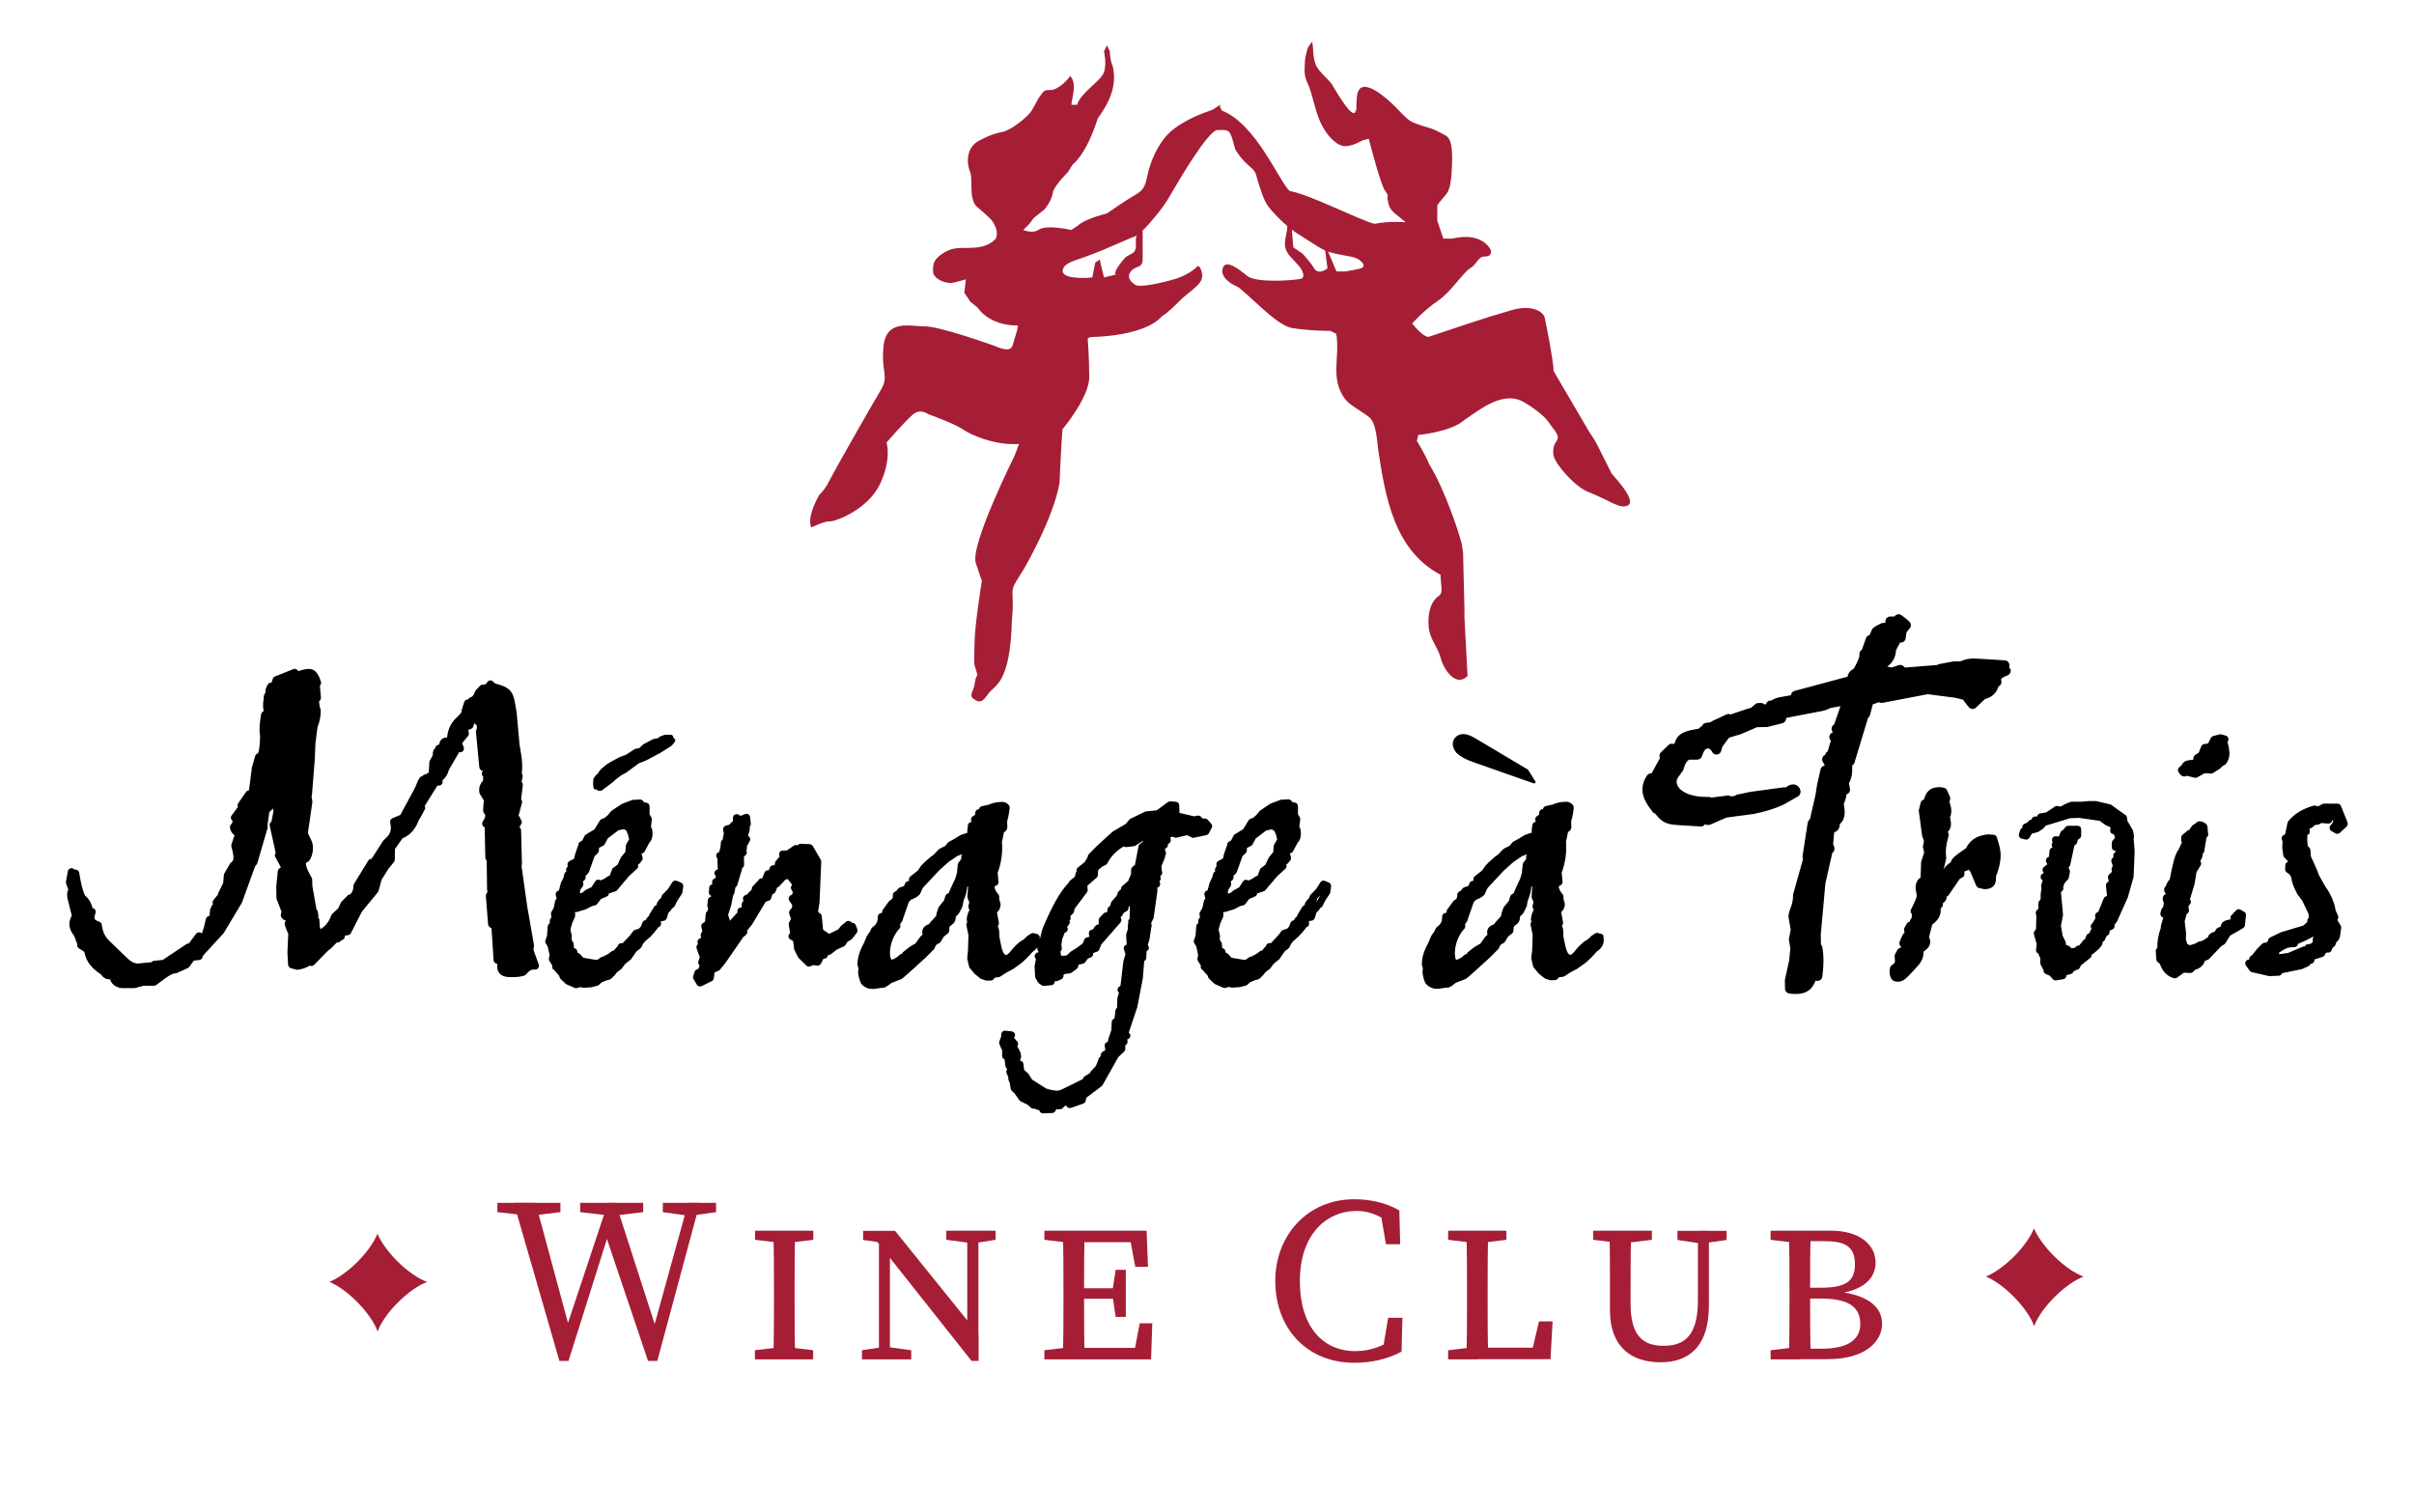 <?xml version="1.0" encoding="utf-8"?>
<!-- Generator: Adobe Illustrator 24.2.3, SVG Export Plug-In . SVG Version: 6.00 Build 0)  -->
<svg version="1.1" id="Layer_1" xmlns="http://www.w3.org/2000/svg" xmlns:xlink="http://www.w3.org/1999/xlink" x="0px" y="0px"
	 viewBox="0 0 1405.1 880" style="enable-background:new 0 0 1405.1 880;" xml:space="preserve">
<style type="text/css">
	.st0{fill:#000000;}
	.st1{fill:#A51E36;}
</style>
<g>
	<path class="st0" d="M345.9,459.3c0.3,0.3,0.7,0.3,1.1,0.3h0.4c0.2,0.4,0.7,0.7,1.2,0.7h1c0.3,0,0.6-0.1,0.9-0.3l6.6-5l1.2-1.2
		l3.6-2.7l2.4-1.2l7.6-5.6l3.9-1.5l8-4.2l5.6-3.5c1.3-0.7,2.4-1.8,3.4-3.3c0.4-0.6,0.3-1.3-0.2-1.8l-0.7-0.7l-0.1-0.4
		c-0.1-0.7-0.7-1.2-1.4-1.2h-3.3c-0.2,0-0.4,0-0.5,0.1l-2.5,1c-0.4,0.1-0.7,0.4-0.8,0.8l-2.9,0.6c-0.1,0-0.3,0.1-0.4,0.1l-5.4,2.9
		c-0.1,0.1-0.2,0.1-0.3,0.2l-2.2,2.1l-2.2,0.4c-0.2,0-0.3,0.1-0.5,0.2l-5.3,3.4l-3.2,1.1l-4.7,2.5l-3,1.8l-3.4,2.8l-1.3,1.7
		c-0.1,0.1-0.1,0.2-0.2,0.3l-0.3,0.7l-0.5,0.3c-0.2,0.1-0.4,0.2-0.5,0.4l-1.3,1.7c-0.2,0.2-0.3,0.5-0.3,0.8l-0.2,2.6l0.2,2.2
		C345.5,458.7,345.6,459,345.9,459.3 M337.8,517.9l1.3-1.8c0.4-0.5,0.5-1.1,0.4-1.7l-0.2-1.3l0.8-0.7c0.6-0.5,0.9-1.3,0.8-2.1
		l-0.1-0.4l1.5-1.5c0.2-0.2,0.4-0.5,0.5-0.8l3.3-9.2l1.8-1.7c0.4-0.4,0.6-0.9,0.7-1.5l0.1-1.7l2.4-1.2c0.4-0.2,0.7-0.5,0.9-0.9
		l1.8-3.4l6.2-4.7l3.1-0.6l1.4,0.7l1,2.3l0.7,2.8l-1.6,2.9c-0.2,0.3-0.3,0.6-0.3,0.9l-0.3,3.6l-2.5,3.1c-0.1,0.1-0.2,0.3-0.3,0.5
		l-1.7,3.8l-2.6,1.9c-0.3,0.3-0.6,0.6-0.7,1l-1.3,3.5l-0.5,0.1c-0.2,0.1-0.4,0.2-0.5,0.3l-2.3,1.5c-0.8,0.4-1.5,0.7-2,0.9
		c-0.3-0.2-0.6-0.4-0.9-0.4c-0.9-0.2-1.8,0.2-2.2,0.9l-2.2,3.4L341,518l-2.2,1.7l-1.3,0.3L337.8,517.9z M394.3,512.9
		c-1-0.6-2.4-0.3-3,0.7l-2.5,3.9l-3.3,3.4c-0.4,0.4-0.6,1.1-0.6,1.7l-0.7,0.6c-0.2,0.1-0.4,0.3-0.5,0.5l-1.1,1.6
		c-0.1,0.2-0.2,0.4-0.3,0.7l-0.2,0.9c-0.5,0.1-1,0.4-1.3,0.9l-2.8,4.5c-0.1,0.2-0.2,0.5-0.2,0.8l-1.2,1.2c-0.3,0.3-0.5,0.6-0.6,1
		l-0.1,0.3l-0.5,0.1c-0.7,0.2-1.2,0.7-1.5,1.4l-0.8,2.1l-1.1,1.3l-2.6,0.9c-0.4,0.1-0.8,0.4-1,0.8l-1.7,2.3l-3.5,3.7l-0.7,0.8h-0.8
		c-0.8,0-1.6,0.5-2,1.2c-0.1,0.2-0.2,0.5-0.2,0.8c-0.3,0.1-0.6,0.3-0.8,0.6l-1.3,1.6l-0.1,0.1c-0.4,0-0.8,0.2-1.2,0.4l-2.1,1.6
		l-3.1,1.6c-0.4,0-0.9,0.2-1.2,0.4l-1.5,1.1l-1.1,0.4l-7.6-1.3l-2-2.2c-0.3-0.3-0.6-0.5-1-0.6l-0.3-0.1l-0.2-0.9
		c-0.1-0.9-0.8-1.5-1.6-1.7l-0.3-0.1l-0.2-2.5c0-0.6-0.3-1.1-0.8-1.5l-0.4-1.2l0.1-2c0-0.2,0-0.4-0.1-0.6l-0.7-2.9l1-3.7l1.6-3.6
		c0.1-0.3,0.2-0.7,0.2-1l-0.1-2h0.8c0.2,0,0.4,0,0.6-0.1l4.9-1.5l3.7-1.9l1.7-0.4c0.5-0.1,0.9-0.4,1.2-0.8l2.2-2.9l3.3-1.4
		c0.8-0.3,1.3-1,1.3-1.8l3.7-1.2c0.4-0.1,0.8-0.4,1.1-0.7l6.9-8.2l4.7-4.3c0.6-0.5,0.8-1.4,0.6-2.1l-0.1-0.3c0.4-0.1,0.7-0.4,1-0.7
		l1.3-1.6c0.4-0.5,0.6-1.2,0.4-1.9l-0.6-2.3h0.2c0.7-0.1,1.3-0.5,1.6-1.1l2.7-5c0.9-1,2.5-3,1.7-7.8c-0.1-0.7-0.4-1.1-0.7-1.5
		l0.5-4.1c0-0.4,0-0.9-0.2-1.3l-1.1-2v-4.6c0-1-0.7-1.9-1.7-2.1l-1.7-0.4c-0.3-0.9-1.2-1.5-2.2-1.5l-4,0.2c-0.2,0-0.4,0.1-0.6,0.1
		l-6,2.3l-5.7,3.8c-0.2,0.1-0.3,0.3-0.5,0.4l-1.8,2.2l-2.1,1.8l-1.5,0.5c-0.5,0.2-0.9,0.5-1.1,0.9l-3.2,5.2l-5,3
		c-0.3,0.2-0.6,0.5-0.7,0.8l-1.2,2.3c-0.1,0.1-0.1,0.2-0.1,0.3l-1.4,0.9c-0.8,0.4-1.1,1.3-1,2.1c-0.1,0.2-0.2,0.4-0.3,0.6l-1.4,4
		l-0.8,3.1l-2.7,1.4c-0.9,0.5-1.3,1.6-1,2.6l0.1,0.3l-0.6,0.9c-0.5,0.7-0.5,1.5-0.2,2.2c-0.6,0.3-1,0.8-1.2,1.4l-0.5,2.1l-1.5,3.1
		l-1.2,4.5c-0.4,0-0.7,0.2-1,0.4c-0.7,0.5-1,1.4-0.8,2.2l0.5,2.2c-0.4,0.3-0.8,0.8-0.9,1.4l-0.8,3.9l-1.4,2.4
		c-0.2,0.4-0.3,1-0.2,1.4l0.3,1.6l-0.6,0.9c-0.2,0.4-0.4,0.8-0.4,1.2v1.5c-0.7,0.3-1.1,1-1.2,1.8l-0.4,5.5l-0.9,2.5
		c-0.2,0.6-0.2,1.3,0.2,1.8l1.1,1.9l1.1,4.9l-0.4,2c-0.1,0.5,0,1.1,0.3,1.5l1.7,2.7c-0.1,0.3-0.1,0.5-0.1,0.8c0,0.7,0.4,1.4,1.1,1.7
		l3,3.4l0.1,0.5c0.1,0.4,0.3,0.9,0.6,1.2l3,2.9c0.2,0.2,0.4,0.3,0.6,0.4l4.8,2.1c0.3,0.1,0.5,0.1,0.8,0.1c0.2,0,0.4,0,0.6-0.1
		l1.8-0.5l1.3,0.3c0.2,0,0.4,0.1,0.6,0.1l4.5-0.3l3.5-0.9c0.3-0.1,0.7-0.3,0.9-0.5l1.7-1.5l2.1-0.9l2.4-0.7c0.3-0.1,0.6-0.3,0.9-0.5
		l2.1-2l1.3-1.7l2.4-1.8c0.2-0.1,0.3-0.3,0.4-0.4l2-2.7l3.2-2.5c0.2-0.1,0.3-0.3,0.4-0.5l2.9-4.2l2.3-1.8c0.2-0.2,0.4-0.4,0.6-0.7
		l1.1-2.1l1-1.3l3.2-2.7l2.3-2.6l2.3-2.9c0.9-0.3,1.6-1.1,1.6-2.1c0-0.3,0-0.5-0.1-0.8v-0.6l1.7-0.3c0.8-0.1,1.4-0.7,1.7-1.5l1-3.2
		l1.4-1.4c0.3-0.3,0.5-0.7,0.6-1.2c0.6-0.1,1.1-0.5,1.5-1.1l1.8-3.5l2.5-3.8c0.2-0.3,0.3-0.5,0.3-0.8l0.5-3.4c0.1-0.9-0.3-1.7-1-2.2
		L394.3,512.9z M310.5,552.9l0.3-2.2c0-0.2,0-0.4,0-0.6l-3.9-22.3l-3.3-23.4l0.2-1.7l-0.5-19.4c0-0.6-0.3-1.2-0.8-1.6l-0.2-0.2
		c0.3-0.5,0.7-1.1,1.1-1.8c0.3-0.5,0.4-1.1,0.3-1.7c-0.1-0.5-0.4-0.9-0.8-1.2c0-0.4-0.1-0.8-0.3-1.1c-0.2-0.3-0.5-0.6-0.8-0.8l2-7.5
		c0.2-0.7,0-1.4-0.4-2l-0.1-0.1l1-8.2c0-0.4,0-0.9-0.2-1.2l-0.5-0.9l0.6-2.8c0.1-0.6,0-1.3-0.4-1.8c0,0,0,0-0.1-0.1
		c0.5-3.7,0.3-7.7-0.6-12.7l-0.7-4.2l-1.7-18.8l-1-5.7c-1.2-6.8-3.5-9-11.4-11l-1.5-1.3c-0.4-0.4-1-0.6-1.6-0.5s-1.1,0.3-1.5,0.8
		c-0.3,0.3-0.4,0.7-0.6,1.1l-1.5,0.6l0,0c-0.8-0.2-1.7,0-2.2,0.6l-2.5,2.7c-0.2,0.2-0.3,0.4-0.4,0.6l-0.8,1.9l-1,1.2
		c-0.4,0-0.8,0.2-1.2,0.5l-1.3,1.1c-0.9,0-1.8,0.6-2,1.5l-1.4,4.3c-0.1,0.3-0.1,0.6-0.1,0.9c0.1,0.7-0.4,1.3-2,2.9
		c-2.4,2.2-5.8,5.5-6.5,12.5H260c-1.7,0-2.8,0.8-3.3,1.4c-0.6,0.7-0.9,1.6-1,2.6l-1,0.4c-0.8,0.3-1.3,1-1.4,1.8
		c-0.1,0.1-0.3,0.3-0.4,0.4c-0.9,1.1-1.1,2.4-1,3.7c0,0.1-0.1,0.1-0.1,0.2l-1.6,3c-0.2,0.3-0.2,0.6-0.3,0.9l-0.3,5.9l-1.3,0.9
		l-1.3,0.4c-0.4,0.2-0.8,0.4-1,0.8c-1.8,0.4-2.5,2.2-3.3,4.1c-0.4,1.1-1,2.6-1.9,4.2l-7.8,14.4l-4.6,1.9c-0.9,0.4-1.5,1.4-1.3,2.4
		l0.2,1.1c0.7,3.8-0.3,6.2-3.7,9c-0.2,0.1-0.3,0.3-0.5,0.5l-6.8,10.6c-0.7,0-1.5,0.4-1.9,1l-8.4,13.7c-0.2,0.3-0.3,0.7-0.3,1.1
		c0,2.1-0.5,3.5-1.8,4.9c-0.6,0-1.1,0.3-1.5,0.6l-3.7,3.8c-0.2,0.2-0.3,0.4-0.4,0.6l-1.4,3.1l-3.4,3.2c-0.3,0.2-0.4,0.5-0.6,0.8
		c-1.3,3.5-3,5.9-5.5,7.6c-0.3,0.2-0.5,0.4-0.6,0.7c-0.2-0.5-0.5-1-0.7-1.5l-0.2-3.9c0-0.6-0.3-1.2-0.8-1.5c0.2-0.4,0.3-0.9,0.2-1.4
		l-0.4-2.2c-0.1-0.4-0.3-0.8-0.7-1.1l-2.4-13.7l-0.1-3.8c0-0.4-0.1-0.7-0.3-1c-1.9-3.3-3-5.7-3.3-7.4c-0.2-1,0-1.3,0.9-1.7
		c0.4-0.2,0.7-0.4,1-0.8c1.8-2.6,2.5-6.1,2-9.4c-0.3-1.5-1-3-2-5l-0.8-1.6l2.6-18c0-0.2,0-0.5,0-0.7l-0.5-2.8c0.2-0.3,0.3-0.6,0.3-1
		l1.6-20.3l0.4-9.5l1.2-9.4c1.3-3.2,1.9-6.4,1.9-9.7c0-0.4-0.1-0.7-0.2-1c-0.3-0.5-0.4-1.1-0.5-2.1c-0.1-0.7-0.3-1.4-0.3-2.1
		l0.6-0.8c0.4-0.4,0.5-1,0.5-1.6l-0.6-6.9c0.1-0.1,0.2-0.2,0.3-0.3c0.4-0.6,0.5-1.3,0.3-1.9c-0.7-2.2-2.3-7.5-6.9-7.5
		c-1.8,0-3.7,0.4-6.2,1.3l-0.6-0.7c-0.6-0.6-1.5-0.8-2.3-0.5l-10.8,4.3c-0.6,0.2-1.1,0.7-1.2,1.3l-0.8,2.3c-0.1,0-0.3,0-0.4,0
		c-0.8,0-1.5,0.5-1.9,1.3l-1,2.2c-0.2,0.5-0.2,1.2,0,1.7l-1.1,2.3c-0.2,0.5-0.2,1,0,1.5c-0.3,1.3-0.8,3.9-0.2,7.2
		c0,0.1,0,0.3-0.1,0.5c-0.7,0.3-1.2,0.9-1.3,1.6c-0.7,4.2-1.3,8.5-0.7,12.1l0.1,0.7c-0.2,7.4-0.9,9.5-1.3,10.1
		c-0.8,0.2-1.4,0.7-1.6,1.5l-1.9,6.8l-1.7,13.2c-0.1,0-0.2,0-0.2,0c-0.6,0.1-1.2,0.4-1.5,0.9l-4.5,6.5c-0.5,0.7-0.5,1.5-0.2,2.2
		l-3.7,5c-0.5,0.7-0.6,1.5-0.2,2.2c0.2,0.4,0.5,0.7,0.8,0.9l-0.4,1.6c-0.7,0.5-1.4,1.4-1.1,2.8c0.3,1.7,1.3,2.9,2.7,4.3
		c-0.2,0.2-0.4,0.5-0.5,0.8l-1.4,4.3c-0.1,0.4-0.1,0.9,0,1.4c0.5,1.5,0.8,3.1,1,4.2c0.5,3,0,4-1.2,4.9c-0.2,0.2-0.4,0.4-0.6,0.6
		l-3.3,5.7c-0.2,0.3-0.3,0.6-0.3,0.9l-0.4,4.7l-3,6.1c-0.1,0.2-0.2,0.5-0.1,0.7l-2.6,3.2c-0.6,0.7-0.6,1.7-0.2,2.4l-0.3,0.3
		c-0.5,0.4-0.7,0.9-0.8,1.5c-0.3,0.4-0.5,0.8-0.6,1.3l-0.4,3.7c-0.2,0-0.3,0-0.5,0.1c-0.8,0.2-1.4,0.9-1.6,1.7
		c-1.4,6.8-2.3,8-2.2,8.3c-0.2-0.1-0.5-0.2-0.9-0.4c-0.9-0.4-2-0.1-2.6,0.7l-4.2,5.6c-0.5,0-1,0.1-1.4,0.4l-13.8,9.2l-5,0.5
		c-0.6,0-1.1,0.3-1.5,0.8l-8.1,0.8c-3-0.2-5.1-2.1-8.3-5.3L65,549c-2.7-2.6-4.7-4.6-5.5-9.2l-0.3-1.6c-0.1-0.8-0.7-1.4-1.5-1.7
		c-2.5-0.8-2.6-1.5-2.7-2.1c-0.1-0.7,0.3-2.1,0.6-3c0.2-0.7,0.1-1.4-0.3-1.9c-0.3-0.4-0.8-0.8-1.4-0.9c-0.8-3.1-2.3-5.6-4.4-7.3
		c-1.5-3.1-2.5-7.6-3.4-13.3c-0.1-0.7-0.6-1.2-1.2-1.6c-0.5-0.3-1-0.3-1.5-0.2c-0.3-0.4-0.8-0.7-1.4-0.8c-1.1-0.2-2.3,0.6-2.5,1.7
		l-0.3,1.7c0,0.1,0,0.2,0,0.2c0,0.1,0,0.1-0.1,0.2l0,0c0,0.1,0,0.2,0,0.3l-0.7,3.6c-0.1,0.4,0,0.9,0.1,1.2c0.4,1.2,0.7,2.3,1.3,3.5
		c-0.1,0.2-0.3,0.4-0.3,0.6c-0.5,1.4-0.5,2.9-0.2,4.7l2.5,9.9c-1.2,2.1-1.7,4-1.3,6.2c0.3,1.9,1.2,3.8,2.7,5.6l1.8,4.8
		c-0.2,0.8,0,1.7,0.7,2.2l0.6,0.5c0.2,0.2,0.4,0.3,0.7,0.4l2.1,1.4c1,5.5,4,9.4,9.8,13.2c1,1.7,2.8,2.8,4.8,2.8h0.4
		c0.6,2,2.2,4.3,6.4,5.1h7.8c0.2,0,0.3,0,0.5-0.1l4.9-1.3h5.9c0.5,0,0.9-0.2,1.3-0.4l5-3.7c3-2.2,4.9-3.1,6.2-3.1
		c0.3,0,0.5,0,0.8-0.2c2-0.8,4.3-1.9,6.6-3c0.3-0.2,0.6-0.4,0.8-0.7l2.5-3.5l3.3-0.4c0.6-0.1,1.1-0.4,1.5-0.9
		c0.3-0.4,0.4-0.9,0.4-1.4l12.2-13.3l10.6-17.7l7.7-21.2l0.9-1.1c0.2-0.2,0.3-0.5,0.4-0.8l5.9-20.2c0.1-0.3,0.1-0.7,0.1-1l-0.1-0.5
		c0.1-0.8,0.2-1.6,0.3-2.5c0.2-1.6,0.5-3.4,0.8-5.5l2-1.9l0.1-0.2l0.3,1.5l-1.2,6.2c-0.2,0.1-0.5,0.3-0.6,0.5
		c-0.4,0.5-0.6,1.2-0.4,1.8l3.5,16c-0.1,0.1-0.1,0.2-0.2,0.2c-0.4,0.7-0.4,1.5,0,2.1l3,5.6l0.1,0.7c-0.9,0.2-1.6,0.9-1.7,1.9
		l-0.9,8.9l0.1,6.5c0,0.3,0,0.5,0.1,0.8l2.5,6.5c0.1,0.3,0.2,0.5,0.4,0.7c-0.4,1.2-0.5,2-0.4,2.7c0,0.2,0.1,0.4,0.2,0.6
		c0.5,1,1.5,1.7,2.7,2.2v0.1c-0.7,0.6-0.9,1.5-0.6,2.4l1.6,4.3c0.1,0.2,0.2,0.4,0.4,0.5l-0.5,11.3l0.4,7c0.1,0.9,0.7,1.7,1.6,2
		l3.1,0.8c0.3,0.1,0.5,0.1,0.8,0.1c2.6-0.3,5-1.1,7.1-2.4c0.1,0,0.2,0.1,0.3,0.1c0.8,0.3,1.6,0,2.2-0.5l8.1-8.3l1.5-1.1l3.7-3.7h0.5
		c0.8,0,1.6-0.5,2-1.2l0.6-0.2c1-0.3,1.7-1.4,1.5-2.4v-0.1l2.1-0.4c0.7-0.1,1.2-0.6,1.5-1.2l6.4-12.5l9.3-11.3
		c0.2-0.2,0.3-0.5,0.4-0.8l1.7-6.4l4.1-6.5l3.1-3.8c0.3-0.4,0.5-0.8,0.5-1.3l0.1-6.3l4.4-6.2c5.5-2.2,7.9-6.6,9.5-10.6
		c0.7-1,1.3-2.2,2-3.5c0.4-0.8,0.9-1.7,1.4-2.6c0.4-0.6,0.4-1.4,0-2.1l7.4-11.9h0.9c0.8,0,1.6-0.5,1.9-1.2c0.3-0.6,0.3-1.2,0.1-1.8
		c1.9-1.6,3.2-3.7,3.8-6.2l6-10.3l0,0c0.8,0.3,1.7,0,2.2-0.6c0.6-0.6,0.7-1.5,0.4-2.3l-0.9-2.3l3.4-4.1c0.4-0.5,0.6-1.1,0.5-1.8
		l-0.3-1.8l1.7-0.7c0.6-0.2,1.1-0.8,1.2-1.4c0.2-0.5,0.4-1.2,0.7-1.8c0.3,0.3,0.6,0.6,0.9,0.9c0.1,0.2,0.3,0.3,0.4,0.4l0.1,1.9
		c-0.4,0.4-0.6,1.1-0.6,1.7l2,20.8c0.1,1.1,1,1.9,2.1,2c0,0.1-0.1,0.1-0.2,0.2c-0.5,0.6-0.6,1.5-0.3,2.3c0.1,0.3,0.4,0.6,0.6,0.8
		v2.3c-1.9,2.2-2.6,4.5-2.2,6.9c0.1,0.7,0.5,1.3,1.3,2.6c0.4,0.6,0.8,1.3,1.3,2.1l-0.4,5.8c0,0.6,0.1,1.1,0.5,1.6
		c0.6,0.7,0.7,0.9,0.7,1.1c0.1,0.7,0.1,1.7-1.4,3.8c-0.4,0.6-0.5,1.4-0.2,2.1c0.2,0.6,0.7,1,1.3,1.2l0.4,17.7c0,0.7,0.3,1.3,0.8,1.7
		l0.2,16.7l0.1,0.8c0,0.2,0.1,0.4,0.2,0.5l-0.8,1.7c-0.1,0.3-0.2,0.7-0.2,1l1.3,16.4c0,0.6,0.3,1.1,0.8,1.5l1.2,1l1.2,18.5
		c0.1,1.1,1,2,2.2,2c-0.2,1.4-0.1,2.4,0,2.8c0.9,5,5.9,5,7.8,5c2.6,0,5.5,0,8.1-1c0.4-0.1,0.7-0.4,0.9-0.7c1.8-2.2,3.1-2.6,3.6-2.7
		h1.6c0.7,0,1.4-0.3,1.8-0.9c0.4-0.6,0.5-1.3,0.3-2L310.5,552.9z M1307.3,532.7c0.1-0.9-0.4-1.7-1.3-2.1c-0.8-0.4-1.4-0.7-1.5-0.8
		c-0.4-0.4-1-0.6-1.6-0.5c-0.6,0-1.1,0.3-1.5,0.8l-0.2,0.3c-0.7,0.4-1.3,1-1.6,1.8c-0.3,0.1-0.6,0.3-0.8,0.6
		c-0.4,0.5-0.6,1.1-0.5,1.8c0,0.3,0.1,0.4,0.1,0.6c-0.1,0-0.1,0-0.2,0c-1.9,0.3-3.8,0.7-4.9,2.2c-0.5,0.7-0.7,1.4-0.8,2.1
		c-1.1,0.2-2.6,0.8-3.3,2.8c-1.8,0.5-3.6,1.3-4.1,3.4l-0.5,0.2c-0.2,0.1-0.4,0.2-0.6,0.4c-1.4,1.2-2.8,1.6-3.7,1.7
		c-0.4,0.1-0.7,0.2-1,0.4c-1,0.8-3,1.4-4.5,1.8c-1.4-0.2-1.8-0.7-2-1.7c-0.1-0.6-0.3-1.1-0.4-1.2c-0.1-0.6-0.1-1.1,0-1.8
		c0-0.7,0.1-1.6,0-2.4l-0.8-6.8l1.2-4.3c0.2-0.1,0.3-0.1,0.4-0.2c0.7-0.5,1-1.3,0.9-2.2l-0.2-0.9c-0.2-1.4,0.3-1.8,0.5-2
		c0.8-0.6,1.1-1.8,0.6-2.7l-0.3-0.6l2.7-8.9l1.1-6.8l2.4-3.9c0.4-0.6,0.4-1.3,0.1-2l-0.3-0.6c0.9-1.3,1.4-2.8,1.5-4.3
		c0.4-0.3,0.7-0.8,0.8-1.3l1.3-8c0.6-0.4,1-1.1,1-1.9c0-0.3,0-0.6-0.1-0.8l-0.3-3.6c0-0.5-0.2-0.9-0.5-1.3c-1-1.2-2.6-1.9-4.3-1.9
		c-0.7,0-1.3,0.3-1.7,0.8c-0.1,0.2-0.6,0.6-1.4,1c-0.3,0.1-0.6,0.4-0.8,0.6l-1.3,1.6c-0.2,0.3-0.4,0.7-0.5,1c-0.4,0-0.8,0.2-1.2,0.5
		l-2.8,2.3c-0.7,0.6-1,1.5-0.7,2.4v0.1c-0.3,0.7-0.1,1.4,0.3,2l-1.9,4.1c-2.1,2.6-3.4,8-5.2,17.5c-0.1,0-0.1,0.1-0.2,0.2
		c-1,0.9-1.6,2.2-2,3.6c-0.2,0.1-0.4,0.3-0.5,0.5c-0.4,0.5-0.6,1.1-0.5,1.8l0.1,0.7c0.1,0.6,0.5,1.2,1,1.5v0.1
		c-0.6,0.1-1,0.4-1.4,0.9c-0.5,0.6-0.7,1.5-0.5,2.5c0.1,0.4,0.2,1.1,0.6,1.9l-0.4,2.3l-0.4,0.4c-0.3,0.3-0.5,0.6-0.6,1l-0.6,2
		c-0.1,0.6,0,1.2,0.3,1.7s0.8,0.9,1.4,1l-1.4,4.7l-0.1,1.5c-1.4,3.7-2.1,7.6-2,11.6c-0.7,0.4-1,1.2-0.9,2l0.3,4.5
		c0,0.6,0.3,1.1,0.7,1.5l1.4,1.2c1.5,4.4,4.2,7.2,8.1,8.3c0.2,0,0.4,0.1,0.6,0.1c0.5,0,0.9-0.1,1.3-0.4l4-2.9l3.6,0.2
		c0.6,0,1.2-0.2,1.6-0.6l1.5-1.4c2-0.5,4.4-1.8,5.5-5.1l1.5-0.5c0.3-0.1,0.6-0.3,0.8-0.5l7.1-7.4l2-1.3c0.2-0.2,0.5-0.4,0.6-0.7
		l2.7-4.3l7.5-4.3c0.6-0.4,1-1,1.1-1.7L1307.3,532.7z M1271.4,452c0.3,0,0.8,0,1.4-0.4l4.6,1.1c0.2,0,0.3,0.1,0.5,0.1
		c0.4,0,0.7-0.1,1.1-0.3l4.2-2.4l3.7,0.2c0.4,0,0.9-0.1,1.2-0.3l4.1-2.6l1.3-1.3l1.4-0.8c0.2-0.1,0.5-0.3,0.6-0.5
		c2.5-3.1,2.4-6.2,1.9-9.2c-0.2-1.1-0.5-2.4-0.9-3.7c0.4-0.4,0.6-0.9,0.6-1.5c0-1-0.6-1.9-1.6-2.2l-2.4-0.7c-0.4-0.1-0.7-0.1-1.1,0
		l-3.7,0.9c-0.6,0.2-1.1,0.6-1.4,1.1l-1.7,3.3l-2.2,0.3c-0.8,0.1-1.4,0.6-1.7,1.3l-1.5,3.7l-2.1,1.4c-0.5,0.3-0.8,0.8-0.9,1.4
		l-0.3,1.4c-2.5,0.1-4.6,0.4-5.9,1.9c-0.4,0.4-0.6,0.8-0.8,1.3c-0.1,0.1-0.3,0.2-0.4,0.3l-1,0.9c-0.7,0.6-0.9,1.6-0.5,2.4
		C1268.8,451,1270,452,1271.4,452 M1241.9,487.9c0.2-0.4,0.3-0.9,0.2-1.3l-0.5-2.9c0-0.3-0.1-0.5-0.3-0.7l-3-5.1l-0.3-2.1
		c-0.1-0.6-0.4-1.1-0.9-1.4l-8.3-5.9c-0.2-0.2-0.5-0.3-0.7-0.3l-8.1-1.9h-4.3l-4,0.4h-5.7c-0.3,0-0.5,0-0.8,0.1l-3.3,1.3l-2.4,1.4
		l-1.8-0.3c-0.6-0.1-1.1,0-1.6,0.3l-5.1,3.4l-3.5,0.6c-0.7,0.1-1.3,0.6-1.6,1.3l-0.2,0.5h-1.1c-1.1,0-2,0.8-2.1,1.8l0,0l0,0
		c-0.7,0-1.3,0.3-1.7,0.8l-0.6,0.8l-1.9,0.9c-0.6,0.3-1.1,0.9-1.2,1.6c0,0.3,0,0.6,0,0.8c-0.6,0.2-1.2,0.8-1.3,1.5l-0.6,2
		c-0.2,0.6-0.1,1.2,0.2,1.7c0.3,0.5,0.8,0.9,1.4,1l2.1,0.5c0.9,0.2,1.8-0.2,2.3-1l1.5-2.4l3.3-0.9c0.2-0.1,0.5-0.2,0.7-0.3l2.6-1.8
		c0.2-0.1,0.3-0.3,0.4-0.4l1.1-1.3l14.1-4.3l5.2-0.2l12,1.7l3.7,2.6c0.2,0.1,0.3,0.2,0.5,0.3l1.5,0.5l0.7,0.7l-0.2,1.1
		c-0.1,0.6,0,1.3,0.4,1.8s1,0.8,1.7,0.8l0.7,2.1l-1.4,1.6c-0.3,0.4-0.5,0.9-0.5,1.4v2.5c0,0.6,0.2,1.1,0.7,1.5
		c0.4,0.4,0.9,0.6,1.5,0.6l0.1,0.6c-0.8,0.3-1.4,1.1-1.4,2v1.3c-0.3,0.1-0.6,0.4-0.8,0.6c-0.4,0.5-0.5,1.3-0.3,1.9l0.8,2.5
		c-0.5,0.5-0.8,1.2-0.7,2l0.2,1.3l-1.6,1.5c-0.6,0.5-0.8,1.2-0.7,2l0.3,1.3v1c-0.3,0.1-0.6,0.3-0.8,0.5c-0.5,0.5-0.8,1.1-0.7,1.8
		l0.6,5.8l-0.3,0.3c-0.7,0.1-1.3,0.6-1.6,1.3l-3.2,7.9c-0.5,0.1-1,0.3-1.3,0.8c-0.4,0.5-0.6,1.1-0.5,1.8l0.2,1l-1.5,2.5
		c-0.1,0.1-0.1,0.3-0.2,0.4c-0.4,0.2-0.6,0.5-0.8,0.9c-0.4,0.7-0.3,1.6,0.2,2.3l0,0l-0.9,1.7l-0.3,0.9c-0.7,0.1-1.4,0.6-1.7,1.3
		l-0.5,1.1c-0.1,0.3-0.2,0.6-0.2,0.9l-0.5,0.3c-0.2,0.1-0.4,0.3-0.6,0.5l-2.5,3.1h-0.3c-0.6,0-1.3,0.3-1.7,0.8l-0.4,0.5l-2.3,0.3
		l-0.3-0.5c-0.3-0.5-0.8-0.9-1.3-1l-1.2-0.3l-0.3-1.6c0-0.2-0.1-0.4-0.2-0.6l-1.6-3.3l-1-5.8l1.2-6.1c0-0.2,0-0.4,0-0.6l-1.2-12.9
		l0.7-0.6c0.6-0.5,0.8-1.3,0.7-2l-0.1-0.5l0.9-2.2l1.8-2c0.3-0.3,0.5-0.7,0.6-1.1l0.6-3.2c0.1-0.4,0-0.8-0.1-1.2l-0.7-1.6l0.4-0.3
		c0.3-0.3,0.5-0.7,0.6-1.1l2.5-11.5c0.7-0.2,1.3-0.8,1.5-1.5l0.5-1.7l1-0.7c0.6-0.4,0.9-1.1,0.9-1.7v-3.6c0-0.6-0.2-1.1-0.6-1.5
		s-1-0.6-1.5-0.6h-5.4c-0.6,0-1.3,0.3-1.7,0.8l-0.9,1.1c-0.2,0.2-0.3,0.4-0.4,0.6c-0.7,0.1-1.2,0.6-1.5,1.3l-1,2.3
		c0,0.1-0.1,0.2-0.1,0.2l-1.5-0.2c-0.8-0.1-1.7,0.3-2.1,1s-0.4,1.6,0,2.3l0.1,0.2c-0.4,0.4-0.6,0.9-0.6,1.4c0,0.6,0.2,1.2,0.6,1.6
		c-0.2,0-0.4,0.1-0.6,0.2c-0.6,0.3-1.1,0.9-1.2,1.7l-0.4,3.6c-0.5,0.1-0.9,0.3-1.2,0.7c-0.6,0.7-0.8,1.7-0.3,2.5l0.6,1.1l-1.9,1.5
		c-0.7,0.5-1,1.3-0.9,2.1c0.1,0.6,0.4,1.1,0.8,1.4l-0.9,0.5c-0.7,0.4-1.1,1.2-1,2.1c0.1,0.7,0.5,1.4,1.2,1.7l-0.8,2.6
		c-0.1,0.3-0.1,0.7-0.1,1l0.2,1.2l-0.5,3.1v3l-0.9,1.3c-0.3,0.4-0.4,0.8-0.4,1.3v3.1l-0.8,0.7c-0.6,0.5-0.8,1.3-0.7,2l0.3,1.8
		l-0.2,7.3l-0.9,1.3c-0.4,0.5-0.5,1.2-0.3,1.8l1.6,5.7l-0.4,3.2c-0.1,1,0.4,2,1.4,2.3l0.2,0.6c0,0.2,0.1,0.4,0.2,0.7l0.7,1.3v3
		c0,0.4,0.1,0.7,0.3,1l1.5,2.9l0.1,0.8c0.1,0.7,0.6,1.3,1.3,1.6l2.2,0.9l1.9,2.1c0.4,0.5,1,0.7,1.6,0.7c0.1,0,0.2,0,0.3,0l4.2-0.7
		c1-0.2,1.7-1,1.8-2v-0.3l2.6-0.7c0.8-0.2,1.4-0.9,1.5-1.6l0.6-0.2c0.4-0.1,0.7-0.3,1-0.6c0.9,0,1.7-0.5,2.1-1.3l0.6-1.3l5.5-4.4
		c0.6-0.5,0.9-1.3,0.8-2l0.3-0.1c0.3-0.1,0.5-0.2,0.7-0.4l3.1-2.6l1.5-1.8c0.2-0.2,0.3-0.5,0.4-0.8l0.5-1.7l0.4-0.2
		c0.3-0.2,0.6-0.5,0.8-0.9l1-2.3l0.6-0.3c0.7-0.4,1.1-1.1,1.1-1.8v-0.9l1.7-0.8c0.7-0.3,1.2-1,1.2-1.8l0.1-1.1l1.1-1.3
		c0.1-0.2,0.2-0.3,0.3-0.5l6.3-14.1l3.3-11.8l0.6-15l-0.5-6.6L1241.9,487.9z M1164.2,494.5c-0.2-1.4-0.9-3.7-1.9-7.1
		c-0.3-0.8-1-1.4-1.9-1.5l-3.6-0.2c-6.2,0.8-10,3.2-12.5,8.1l-1.9,1.3c-3.7,2.6-6.4,4.4-7,6.9c-1.9,1.1-3.2,2.5-4.1,4.1
		c0.4-1.7,0.9-3.8,1.5-6.2c0-0.2,0.1-0.5,0-0.7c-0.5-4,0-8.2,1.4-12.6c0.2-0.7,0.1-1.4-0.3-1.9l0,0c0-0.1,0-0.1,0-0.2l-0.1-0.4
		c1.2-1.1,2.2-3,1.6-6.4c0-0.1-0.1-0.2-0.1-0.3c0-0.1,0-0.3,0-0.4c0-0.4-0.1-0.8-0.3-1.2c0.8-1.6,1-3.5,0.6-5.8
		c-0.2-1-0.5-1.9-0.9-3.3l0.4-1.4c0.1-0.5,0.1-1-0.1-1.5l-1.9-4.1c-0.5-1.1-2-1.2-3-1.4c-0.5-0.1-0.9-0.1-1.3-0.1
		c-5.8,0-7.8,3.2-9,7.3c-0.2,0-0.4,0.1-0.6,0.2c-0.6,0.3-1.1,0.8-1.2,1.5l-1.1,4.3c-0.1,0.2-0.1,0.5,0,0.8l1.9,14.3l1.1,3l-0.6,2.8
		c-0.1,0.3-0.1,0.7,0,1l0.7,2.8l-1.7,5.3c-0.1,0.2-0.1,0.4-0.1,0.6l-0.3,8.7c-3.7,2.5-2.9,6.9-2.6,8.4l0.3,1.6
		c0.3,1.5-1.1,4.2-3,8.1l-0.3,0.5c-0.3,0.7-0.3,1.5,0.1,2.1c0.1,0.2,0.2,0.3,0.4,0.5v2.1l-0.7,1c-0.3,0.4-0.4,0.8-0.4,1.3v0.1
		c-0.8,0-1.4,0.4-1.8,1.1l-1.4,2.5c-0.2,0.4-0.3,0.9-0.2,1.4l0.2,1.1c0,0.1,0.1,0.3,0.1,0.4c-0.4,0.2-0.8,0.5-1,1
		c-2.2,4.2-2.1,5.1-2,5.6s0.7,1.3,1,1.7c0,0,0,0,0.1,0.1l-1.1,0.5c-0.4,0.2-0.8,0.5-1.1,0.9l-1.4,2.5c-0.2,0.4-0.3,0.8-0.3,1.2
		l0.2,3.5l-0.4,0.7l-1.8,1.5c-0.4,0.3-0.6,0.7-0.7,1.2c-0.4,2.2-0.2,3.7,0,4.4c0.5,2.6,2.3,3.6,3.8,3.6h1.6c2.5,0,5-2.7,11.2-9.6
		c2.1-2.5,3-5.1,2.9-7.8c2.5-1.8,4.4-3.6,3.8-6.8c-0.1-0.5-0.3-1.1-0.6-1.7l1.9-7.3c3.1-2.5,5.2-4.7,4.9-9.4
		c0.2-0.2,0.4-0.3,0.6-0.5c0.6-0.7,0.8-1.6,0.7-2.6c1.6-0.9,2.2-2.4,2.2-3.8c0.4-0.2,0.9-0.4,1.1-0.8l6.5-9.5l1.6-0.9
		c0.8-0.4,1.2-1.2,1.1-2.1c-0.1-1,0.1-1.4,0.1-1.4s0.2-0.1,0.7-0.2c0.3,0,0.6-0.1,0.8-0.3c0.3-0.2,0.6-0.3,0.9-0.5
		c0.3,0.4,0.7,0.8,1,1.3l3.4,8.1c0.3,0.6,0.8,1.1,1.5,1.3l3.1,0.7c1.7,0,3.9-0.2,5.4-1.8c1.4-1.5,1.6-3.7,1.5-5.7
		C1164.2,503.9,1165,498.8,1164.2,494.5 M1169.4,388.4c0.3-0.6,0.3-1.3,0.1-2c-0.3-1.1-1.3-1.9-2.5-2l-12.5-0.8
		c-0.7,0-1.5-0.1-2.2-0.1c-4-0.4-7.7-0.2-11.2,1.5h-3.9l-8.6,1.6c-0.4,0.1-0.7,0.2-1,0.5l-18.8,1.5l-1-0.9c-0.7-0.6-1.7-0.8-2.7-0.5
		l-4.1,1.4l-2.5-0.6c3.2-2.3,4.9-5.4,5.1-9.5l2.4-4.5c0.6,0.1,1.3,0,1.8-0.3c0.8-0.4,1.3-1.2,1.4-2.1l0.5-3.5l1.9-2.4
		c0.9-1,0.8-2.5,0-3.6c-0.8-0.9-2-1.8-3.8-3.2l-1.1-0.8c-0.9-0.7-2.1-0.7-3.1-0.1c-0.4,0.2-0.7,0.6-0.9,0.9h-2.5
		c-1.2,0-2.2,0.7-2.6,1.8c-0.2,0.5-0.2,1.1-0.1,1.6c-0.8,0.5-1.8,0.2-2.7,0.6l-2.7,1.4c-0.3,0.2-0.6,0.4-0.9,0.7
		c-0.7,0.3-1.3,0.8-1.6,1.5l-1.4,3.2c-1,0.2-1.8,0.9-2.1,1.8l-2.3,6.6c-0.3,0.2-0.6,0.5-0.9,0.8c-0.5,0.6-0.7,1.7-0.6,2.5
		c0.2,1.3-1.9,5.4-3.3,7.9c-2.1,1-3.3,2.6-3.6,4.6l-30.9,8.3c-1.1,0.3-2,1.3-2.1,2.5l-5.6,1c-1.5,0.2-3.7,0.7-5.8,2.1h-0.4
		c-0.8,0-1.6,0.4-2.1,1c-0.3,0.3-0.5,0.7-0.6,1.2h-1c-0.3-0.3-0.5-0.4-0.9-0.6c-0.6-0.2-1.2-0.3-1.8-0.1c-0.9-0.2-1.8,0-2.5,0.6
		l-2.7,2.3c-0.3,0-0.6,0-1,0.1l-10.7,3.6c-0.8-0.4-1.6-0.4-2.4,0l-8.2,3.8c-0.4,0.2-0.7,0.4-0.9,0.7l-2.9,0.4
		c-1,0.1-1.8,0.8-2.2,1.8c-0.7,0.4-1.5,1-2.1,1.7c0,0-0.1,0-0.2,0c-6.5,0.9-12.1,2.2-13.6,8.3c-0.2,0.1-0.3,0.2-0.5,0.3l-0.3,0.2
		c-1-0.4-2.1-0.1-2.9,0.6l-4.4,4.3c-0.5,0.5-0.8,1.3-0.8,2.1c0,0.4,0.1,0.8,0.3,1.2l-4.9,8.9c-0.1,0-0.3,0-0.4,0
		c-0.9,0-1.8,0.5-2.3,1.3c-2.3,3.5-3,6.9-2.4,10.3c0.6,3.2,2.3,6.5,5.8,10.9c0.4,0.5,0.9,0.8,1.5,1c4.4,5.8,7.8,6.2,13.3,6.6
		l13.1,0.8c1.2,0,2-0.5,2.5-1.3c0.3,0.1,0.6,0.2,0.8,0.3c0.7,0.2,1.4,0.2,2.1,0l9.7-4.2l15.9-2.1c7.1-1.5,12.5-3.2,17.2-5.4l8.6-4.9
		c1-0.6,1.5-2,1.3-3.1c-0.7-4-5.1-5.1-8.5-2c-0.3-0.1-0.7-0.1-1.1-0.1l-19.9,2.7l-7.5,1.6c-0.5,0.1-0.9,0.4-1.2,0.7l-2.4,0.3
		c-0.6-0.4-1.2-0.7-2-0.5l-9.4,1.2c-0.4-0.3-0.9-0.4-1.5-0.4h-1.1c-11,0-16.7-4.1-17.4-7.9c-0.3-1.5,0-2.8,2.3-5.6
		c0.2-0.2,0.3-0.5,0.4-0.8c0.6-0.4,1-1,1.2-1.7c1-3.9,2.6-5.7,3.7-5.7h4.3c1.2,0,2.3-0.8,2.7-1.9c1.5-4.6,2.8-4.6,3.5-4.6
		c0.6,0,1.4,0,2.5,2c0.5,1,1.5,1.7,2.8,1.5c1.1-0.1,2.1-0.9,2.4-2l0.7-2.5l3.9-5.3l6.8-2l9.5-4.1l6-0.1l8.8-2.2
		c1.1-0.3,2-1.2,2.1-2.4l0.1-0.7l18.7-3.6c2.4-0.4,4.6-0.8,6.8-2.1l5.7-1.1c0.1,0.1,0.2,0.1,0.3,0.2l-3.6,10.4
		c-0.4,0.2-0.8,0.6-1.1,1c-0.5,0.8-0.5,1.9-0.1,2.7c0.1,0.3,0.2,0.6,0.3,1c-1,0.3-1.7,1.2-1.9,2.2c-0.2,1,0.2,1.9,0.9,2.6l-1.9,6.2
		c-0.3,0.2-0.5,0.4-0.8,0.6c-0.3,0.4-0.5,0.9-0.6,1.4c-0.6,0.2-1.1,0.6-1.4,1.2c-0.5,0.8-0.5,1.9-0.1,2.7l1.3,2.4
		c-0.2,0-0.5,0.1-0.7,0.1c-0.9,0.3-1.6,1.1-1.8,2l-2,8.8l-1,6.3l-3.2,13.9l-0.7,0.8c-0.3,0.4-0.5,0.8-0.6,1.3l-3,19.4
		c-0.1,0.6,0,1.2,0.3,1.7l-5.7,20.3c-0.1,0.3-0.1,0.5-0.1,0.8c0,3.3-0.8,5.7-1.6,7.8c-0.7,1.9-1.3,3.6-1,5.5l1.2,6.8l-1,5.1
		c-0.1,0.3-0.1,0.7,0,1l0.8,4.7l-0.7,7.1l-2.5,11.4l0.1,5.1c0,1.3,1,2.4,2.3,2.7c1.6,0.3,2.8,0.3,4.1,0.3c6.4,0,9.5-2.9,11.4-7.8
		c0.7,0.3,1.4,0.3,2.1,0c1-0.4,1.6-1.2,1.8-2.2c0.9-6.9,0.9-12.4,0-17.3c-0.1-0.6-0.4-1.1-0.8-1.5l-0.1-5.8l2.7-29.8l4-17.7
		c0.2-0.2,0.4-0.3,0.6-0.5c0.5-0.6,0.8-1.5,0.6-2.3l-0.1-0.8c-0.1-0.5-0.3-0.9-0.6-1.3l0.6-7.1c0.8-0.3,1.6-0.7,2.2-1.4
		c0.7-0.9,1.1-2,1.1-3.4c3.8-3.2,2.8-8.8,2.4-11.1l-0.1-0.7c0.9-1.9,1.4-3.7,1.6-5.5c0.5-0.1,1.1-0.5,1.4-0.9
		c0.5-0.6,0.8-1.5,0.6-2.3l-0.6-3.3c1.9-3.3,1.9-6.5,1.9-8.7c0-0.5,0-1.2,0-1.6c0.6-0.4,1.1-0.9,1.3-1.6l7.7-25.4
		c0.1-0.2,0.1-0.4,0.1-0.6l0.3-0.2c0.4-0.4,0.7-0.8,0.9-1.4l1.7-6.4l2.7-0.9c0.2-0.1,0.4-0.2,0.5-0.3l1.5,0.3c0.4,0.1,0.8,0.1,1.1,0
		l26.2-5l16.1,2.1l4.4,1.1l3.3,4.3c0.5,0.6,1.2,1,2,1.1s1.6-0.2,2.1-0.7l5.4-5.1c4-1,6.6-3.4,7.9-7.3c0.1,0,0.2-0.1,0.3-0.2
		c1-0.6,1.6-1.8,1.3-2.9l-0.1-0.8c-0.1-0.4-0.2-1,3.8-2.6c1.4-0.6,2.1-2.2,1.6-3.6L1169.4,388.4z M1346.6,545.1l-0.4,1.4
		c-0.2,0.5-0.1,1.1,0.1,1.6v0.1l-1.1,1.1l-2.1,0.4c-0.7,0.1-1.3,0.6-1.5,1.2h-0.5c-0.2,0-0.4,0.1-0.7,0.2l-8.6,3.6l-4.7,0.7h-0.5
		c0-0.3,0-0.6-0.1-0.8l0,0c2.9-2.1,5.1-3,6.2-3.1l2.9-0.2c0.7,0,1.4-0.5,1.8-1.2c0.1-0.2,0.2-0.5,0.2-0.7
		C1340.7,548.2,1343.6,546.8,1346.6,545.1 M1356.6,480.4c-0.5,0.5-0.7,1.1-0.6,1.8c0.1,0.7,0.5,1.3,1.1,1.6l2.3,1.3
		c0.8,0.5,1.9,0.3,2.6-0.3l3.9-3.7c0.6-0.6,0.8-1.5,0.5-2.4l-3.8-9.5c-0.3-0.8-1.1-1.4-2-1.4h-7.9c-0.4,0-0.7,0.1-1.1,0.3l-2.3,1.3
		l-1.6-0.4c-0.4-0.1-0.7-0.1-1.1,0c-6.3,1.8-11.1,4.7-14.6,8.9c-0.2,0.3-0.4,0.6-0.5,1l-1.4,6.7l-1,0.6c-0.9,0.5-1.3,1.6-0.9,2.6
		l0.4,1.1l-0.2,3.7l0.6,4.3c0.1,0.5,0.3,0.9,0.6,1.2l2.4,2.5c-0.2,0-0.3,0.1-0.5,0.1c-0.8,0.4-1.3,1.1-1.3,1.9l-0.1,2.4
		c0,0.7,0.3,1.4,0.9,1.8l1.5,1.1c0.1,0.1,0.2,0.2,0.3,0.2c0,0.1,0.1,0.2,0.1,0.3l0.6,1l0.9,3.8l0.9,2.4l2,4.1l2.7,3.5l3.5,7.3
		l0.3,0.7c-0.2,0.6-0.1,1.3,0.2,1.8v0.1c-0.1,0.1-0.2,0.2-0.4,0.3c-0.4,0.5-0.6,1.1-0.6,1.7v0.6l-2.4,2.1l-13,3.9l-6.2,3
		c-0.6,0.3-1.1,0.9-1.2,1.6c0,0.1,0,0.2,0,0.4c-0.4,0.2-0.8,0.6-1,1.1l-0.7-0.1c-0.6,0-1.2,0.2-1.7,0.6l-3.2,3.2
		c-0.2,0.2-0.3,0.4-0.4,0.7c-0.2,0.1-0.4,0.3-0.5,0.5l-1.9,2.4c-0.5,0.1-0.9,0.4-1.2,0.9c-0.2,0.3-0.3,0.6-0.3,0.9
		c-0.1,0.2-0.2,0.4-0.3,0.7l0,0c-0.8,0-1.6,0.5-1.9,1.2c-0.4,0.7-0.3,1.6,0.2,2.3l2.2,3c0.3,0.4,0.7,0.7,1.2,0.8l9.6,2.2
		c0.2,0,0.3,0.1,0.5,0.1h0.1l5.4-0.2c0.7,0,1.3-0.4,1.7-0.9c0.1-0.2,0.2-0.4,0.3-0.6l11.7-2.4l3.7-1.7c0.6-0.3,1-0.7,1.1-1.3
		l0.5-0.1c0.9-0.1,1.7-0.9,1.8-1.8l0.1-0.7l4.7-1.5c0.6-0.2,1-0.6,1.3-1.1c0.1-0.2,0.2-0.5,0.2-0.7l0,0c0.3-0.2,0.6-0.4,0.8-0.7h0.8
		h0.1c1.2,0.1,2.2-0.9,2.2-2.1c0.2-0.2,0.4-0.4,0.6-0.6c0.1-0.2,0.2-0.4,0.3-0.6c0.6-0.2,1-0.7,1.2-1.3l0.5-1.5l0.3-0.2
		c0.3-0.2,0.6-0.5,0.8-0.8l0.8-1.5c0.1-0.2,0.2-0.5,0.2-0.7l0.7-5c0.1-0.5,0-1-0.3-1.4l-1.9-3.2l0.4-0.9c0.2-0.5,0.2-1.1,0-1.6
		l-1.4-3.1c-0.3-1.6-0.6-3.2-1.3-5c-1.1-3.3-2.8-6.4-4.8-9.1l-3.5-6.2c-1.2-3.4-2.8-6.9-4.8-11.1l-0.3-3.9c-0.1-0.5-0.3-1-0.7-1.4
		l-0.8-0.8c-0.4-2.6-0.4-4.6-0.3-6.4c0.9-0.3,1.5-1.1,1.5-2.1c0-0.5-0.1-0.9-0.4-1.3l2.2-1.4c0.4-0.2,0.6-0.5,0.8-0.9l2.6-0.5
		c0.5-0.1,0.9-0.4,1.2-0.7l0.1-0.1l4,0.3c0,0,0.1,0,0.2,0h0.1c1.2,0,2.1-0.9,2.2-2.1l0,0l0.6,0.6l-0.5,1.2L1356.6,480.4z
		 M888.8,497.3c-0.4,0.8-0.6,1.8-0.5,2.7l-1.6,2.2c-0.2,0.3-0.4,0.7-0.4,1.1l-0.5,5l-1,3.3c-0.9,1.8-1.7,3.5-2.3,4.9
		c-0.7,1.6-1.5,3.4-1.6,3.7c-0.8,0.1-1.5,0.7-1.8,1.5l-0.9,2.8l-2.7,3.3c-0.2,0.2-0.3,0.4-0.4,0.6l-1,2.8l-0.4,2
		c-0.7,0.9-1.4,1.7-2.1,2.4c-0.7,0.8-1.5,1.6-2.1,2.5c-3.3,1-4.2,3.4-3.8,5.5c0,0.1,0,0.3,0.1,0.5c-0.3,0.4-0.6,0.6-0.8,0.8
		c-0.2,0.1-0.6,0.5-0.7,0.7l-2.7,3.8c-1.7,0.8-3.5,1.9-5.1,3.2l-2,1.6c-0.3,0.3-0.6,0.7-0.7,1.1c-0.5,0-1,0.2-1.4,0.6
		c-2.1,2.1-4.1,2.8-4.9,2.8c0,0-0.3-0.4-0.5-1.8c-0.7-3.7,0.6-11.2,5.3-16.2c0.4-0.4,0.6-1,0.6-1.6c0-0.3-0.1-0.6-0.2-0.9l1.4-2.2
		c0.2-0.3,0.3-0.7,0.3-1.1l3.4-9.7l1.3-1.4c1.7-0.7,3.4-1.4,4.8-2.8c0.2-0.2,0.4-0.4,0.4-0.7l1.5-3.3l9.5-10.2l5.6-5l5-3.4
		L888.8,497.3L888.8,497.3L888.8,497.3z M932,543.6l-1.9-0.5c-0.6-0.1-1.2,0-1.7,0.3l-2.1,1.4l-2.1,2c-3.4,1.9-5.5,4.3-7.1,6.3
		c-1.4,1.7-2.3,2.7-3.1,2.7c-1.4,0-2.5-2.8-3.6-8.6l-0.4-2.1c0-1.5,0-3-0.2-4.3c-0.1-0.6-0.3-1.2-0.7-1.9c0.5-0.5,0.8-1.2,0.7-2
		l-1.1-6c1.4-1.1,2.2-2.8,2.1-4.8c0-0.3-0.1-0.6-0.2-0.9c-0.2-0.4-0.3-0.8-0.4-1.2c-0.1-0.6-0.2-1.4-0.2-1.7
		c0.1-0.7-0.1-1.3-0.5-1.8c-1.1-1.2-1.8-2.6-2.2-4c0.1-0.3,0.1-0.5,0.2-0.8l0.7-0.3c0.9-0.4,1.4-1.3,1.3-2.2L909,508
		c2.2-6.1,3-12,2.5-18l1.2-5.7c0.9-0.3,1.6-1.2,1.8-2.1c0.1-0.6,0.2-1.3,0.1-2.1c-0.2-1.2-0.1-2.4,0.5-4.2c0.4-1.9,0.8-3.8,0.9-5.7
		c0-0.6-0.1-1.1-0.5-1.6c-1-1.2-2.3-1.9-3.7-1.9c-3.1,0-6,0.6-7.9,1.6l-4.1,0.9c-0.8,0.2-1.5,0.8-1.7,1.7v0.1
		c-0.6,0-1.2,0.2-1.6,0.7c-0.4,0.4-0.6,1-0.6,1.6v0.9l-1,0.7c-0.9,0.4-1.5,1.4-1.3,2.4c0.1,0.4,0.2,0.8,0.4,1.1h0
		c-1.1,0-2,0.8-2.1,1.9l-0.4,3.2c0,0.3,0,0.5,0.1,0.8l0.1,0.3l-4.1,1.4c-2.9,1.8-5,3.1-6.7,3.9c-0.3,0.1-0.5,0.4-0.7,0.6l-1.6,1.9
		l-2.5,1.2c-1.1,0.5-1.8,1.3-2.6,2.2c-0.7,0.9-1.6,1.8-3.2,2.8l-3.2,2.8l-2.4,2.4l-2,2.9l-4.3,3.4c-0.6,0.5-0.9,1.3-0.8,2.1
		c0,0.3,0,0.5,0.1,0.5c-0.1,0-0.3,0.1-0.6,0.1c-0.8,0.1-1.5,0.6-1.8,1.4l-0.6,1.5l-2.4,0.8c-0.4,0.1-0.7,0.4-1,0.7l-1.2,1.4
		l-0.6,0.3c-0.8,0.4-1.4,1.2-1.3,2.2c0.1,1.4-0.3,2.2-1.6,2.9c-0.3,0.2-0.5,0.4-0.7,0.6l-3.5,4.8c-0.3,0.3-0.4,0.8-0.4,1.2v0.6
		l-1.2,0.4c-0.9,0.3-1.5,1.2-1.4,2.1c0.1,2.6-0.8,4.4-3.1,6c-0.3,0.2-0.5,0.5-0.7,0.9L835,542l-1.9,2.7l-1.8,4.3
		c-2.5,4.5-3.7,8.4-3.7,12.3c0,0.2,0,0.4,0.1,0.6l0.5,1.7l-0.2,2.1c0,0.2,0,0.4,0,0.6l0.5,2.8l0.9,2.7c0.1,0.3,0.3,0.5,0.5,0.8
		c2.4,2.7,5,3,6.7,3c0.5,0,1.7-0.1,5.3-0.7h0.7c0.3,0,0.5,0,0.7-0.1c1.3-0.5,2.4-1.3,3.3-2.1l0.6-0.5c0.5-0.2,1-0.4,1.7-0.7
		c1.1-0.4,2.4-0.9,3.9-1.5c0.2-0.1,0.5-0.2,0.7-0.4l0.9-0.7c1.1-0.9,2-1.7,2.9-2.5l9.8-8.9l5-5c0.3-0.2,0.4-0.5,0.5-0.9
		c0.4-1.3,1.1-2,2.2-2.4c0.5-0.2,0.9-0.5,1.1-0.9l1.9-3.1l2.3-1.8c0.5-0.4,0.8-1,0.8-1.6l0.2-2.4l2.4-2c0.9-1.1,1.3-2.4,1.2-3.8
		l1.5-1.5c0.2-0.1,0.3-0.3,0.4-0.5l1.1-2l1-2.3l0.5-2.8l0.9-2.5c0.7-1.8,0.9-3.4,1.1-4.5c0.1-0.5,0.1-1.2,0-1.1
		c0.3-0.1,0.5-0.3,0.7-0.6l-0.4,5.9c0,0.3,0,0.7,0.1,1l1,2.5l-0.5,1.8c-0.1,0.5-0.1,1,0.1,1.5l0.5,1.2c-0.9,1.4-1.4,3.3-1.6,5
		c0,0.2,0,0.5,0,0.7c0.1,0.4,0.2,0.7,0.3,1.2c-0.4,0.5-0.6,1.2-0.5,1.8l1.2,5.8l-0.3,9.3l-0.5,3.8c0,0.2,0,0.5,0,0.7l1,4.3
		c0.1,0.3,0.2,0.6,0.4,0.9l2.9,3.5l3.1,2.5c0.2,0.2,0.4,0.3,0.6,0.4l2.6,0.9c0.2,0.1,0.5,0.1,0.7,0.1h2.3c0.6,0,1.3-0.3,1.7-0.8
		l0.8-0.9l2.3-0.3c0.3,0,0.6-0.2,0.9-0.3l3.7-2.4l3.8-2l2.5-1.8c1.1-0.7,4.3-2.8,8.7-8.1c2.4-1.6,4.9-4,4-8.6
		C933.5,544.5,932.9,543.8,932,543.6 M857.7,443.7l35,12.3c0.1,0,0.2,0,0.3,0l0,0c0.4,0,0.8-0.3,0.8-0.8c0-0.2-0.1-0.5-0.3-0.6
		l-4-6.4c-0.1-0.1-0.1-0.2-0.3-0.3L860.8,431l-0.2-0.1c-2.6-1.6-5.8-3.6-8.9-3.6c-1,0-1.9,0.2-2.7,0.6c-1.7,0.8-2.8,2.1-3.2,3.7
		c-0.5,1.7-0.1,3.6,1.1,5.5C848.8,440.2,854.5,442.6,857.7,443.7 M766.5,524.8h-0.2c0.3-0.5,0.4-1,0.3-1.6v-0.1l1.9-2L766.5,524.8z
		 M714.6,520.1l0.3-2.2l1.3-1.8c0.3-0.5,0.5-1.1,0.4-1.6l-0.2-1.4l0.8-0.7c0.6-0.5,0.9-1.3,0.8-2l-0.1-0.5l1.5-1.5
		c0.2-0.2,0.4-0.5,0.5-0.8l3.3-9.2l1.8-1.7c0.4-0.4,0.6-0.9,0.7-1.4l0.1-1.7l2.4-1.2c0.4-0.2,0.7-0.5,0.9-0.9l1.8-3.4l6.2-4.7
		l3.1-0.6l1.4,0.7l1.1,2.3l0.7,2.8l-1.7,2.9c-0.2,0.3-0.2,0.6-0.3,0.9l-0.3,3.6l-2.5,3.1c-0.1,0.1-0.2,0.3-0.3,0.5l-1.8,3.8
		l-2.5,1.9c-0.3,0.3-0.6,0.6-0.7,1l-1.3,3.5l-0.5,0.1c-0.2,0.1-0.4,0.2-0.6,0.3l-2.3,1.5c-0.8,0.4-1.5,0.7-2,0.9
		c-0.3-0.2-0.6-0.4-0.9-0.4c-0.9-0.2-1.8,0.2-2.2,0.9l-2.2,3.4l-3.1,1.7l-2.2,1.7L714.6,520.1L714.6,520.1z M771.5,512.9
		c-1-0.6-2.4-0.3-3,0.8l-2.5,3.9l-3.3,3.4c-0.4,0.4-0.6,1.1-0.6,1.7l-0.7,0.6c-0.2,0.1-0.4,0.3-0.5,0.5l-1.1,1.6
		c-0.1,0.2-0.2,0.4-0.3,0.7l-0.2,0.9c-0.5,0.1-1,0.4-1.3,0.9l-2.7,4.5c-0.1,0.2-0.2,0.5-0.2,0.8l-1.2,1.2c-0.3,0.3-0.5,0.6-0.6,1
		l-0.1,0.3l-0.5,0.1c-0.7,0.2-1.2,0.7-1.5,1.3l-0.8,2.1l-1.1,1.3l-2.6,0.9c-0.4,0.1-0.8,0.4-1,0.8l-1.7,2.3l-3.5,3.7l-0.7,0.8H739
		c-0.9,0-1.6,0.5-2,1.2c-0.1,0.2-0.2,0.5-0.2,0.8c-0.3,0.1-0.6,0.3-0.8,0.6l-1.3,1.6c0,0,0,0.1-0.1,0.1c-0.4,0-0.9,0.2-1.2,0.4
		l-2.1,1.6l-3.1,1.6c-0.4,0-0.9,0.2-1.2,0.4l-1.5,1.1l-1.1,0.4l-7.6-1.3l-2-2.2c-0.3-0.3-0.6-0.5-1-0.6l-0.3-0.1l-0.2-0.9
		c-0.1-0.8-0.8-1.5-1.6-1.7l-0.3-0.1l-0.2-2.5c0-0.6-0.3-1.1-0.8-1.5l-0.4-1.2l0.1-2c0-0.2,0-0.4-0.1-0.6l-0.7-2.9l1-3.7l1.6-3.6
		c0.1-0.3,0.2-0.7,0.2-1l-0.1-2h0.8c0.2,0,0.4,0,0.6-0.1l4.9-1.5l3.7-1.9l1.7-0.4c0.5-0.1,0.9-0.4,1.2-0.8l2.2-2.9l3.3-1.4
		c0.8-0.3,1.3-1,1.3-1.8l3.7-1.2c0.4-0.1,0.8-0.4,1.1-0.7l7-8.2l4.7-4.3c0.6-0.5,0.8-1.4,0.6-2.1l-0.1-0.4c0.4-0.1,0.7-0.4,1-0.7
		l1.3-1.6c0.4-0.5,0.6-1.2,0.4-1.9l-0.6-2.3h0.2c0.7-0.1,1.3-0.5,1.6-1.1l2.7-5c0.9-1,2.5-3,1.7-7.7c-0.1-0.7-0.4-1.2-0.7-1.6
		l0.5-4.1c0.1-0.4,0-0.9-0.2-1.3l-1.1-2v-4.6c0-1-0.7-1.9-1.7-2.1l-1.7-0.4c-0.3-0.9-1.2-1.4-2.2-1.5l-4,0.2c-0.2,0-0.4,0.1-0.6,0.1
		l-6,2.3l-5.6,3.8c-0.2,0.1-0.3,0.3-0.5,0.4l-1.8,2.2l-2,1.8l-1.5,0.5c-0.5,0.2-0.9,0.5-1.1,0.9l-3.2,5.2l-4.9,3
		c-0.3,0.2-0.6,0.5-0.7,0.8l-1.2,2.3c-0.1,0.1-0.1,0.2-0.1,0.3l-1.4,0.9c-0.8,0.4-1.1,1.3-1,2.1c-0.1,0.2-0.2,0.4-0.3,0.6l-1.4,4
		l-0.8,3.1l-2.7,1.4c-0.9,0.5-1.3,1.6-1,2.6l0.1,0.3l-0.6,0.9c-0.5,0.7-0.5,1.5-0.2,2.2c-0.6,0.2-1,0.8-1.2,1.4l-0.6,2.1l-1.5,3.1
		l-1.2,4.5c-0.4,0-0.7,0.2-1,0.4c-0.7,0.5-1,1.4-0.8,2.2l0.5,2.3c-0.4,0.3-0.8,0.8-0.9,1.4l-0.8,3.9l-1.4,2.4
		c-0.3,0.4-0.4,1-0.3,1.4l0.3,1.6l-0.6,0.8c-0.2,0.4-0.4,0.8-0.4,1.2v1.5c-0.7,0.3-1.1,1-1.2,1.8l-0.4,5.5l-0.9,2.5
		c-0.2,0.6-0.2,1.3,0.2,1.8l1.1,1.9l1.1,5l-0.4,2c-0.1,0.5,0,1.1,0.3,1.5l1.7,2.7c-0.1,0.3-0.1,0.5-0.1,0.8c0,0.7,0.4,1.4,1.1,1.7
		l3,3.4l0.1,0.5c0.1,0.4,0.3,0.8,0.6,1.1l3,2.9c0.2,0.2,0.4,0.3,0.6,0.4l4.8,2.1c0.2,0.1,0.5,0.1,0.8,0.1c0.2,0,0.4,0,0.6-0.1
		l1.8-0.5l1.3,0.3c0.2,0,0.4,0.1,0.6,0.1l4.5-0.3l3.5-0.9c0.3-0.1,0.7-0.3,0.9-0.5l1.7-1.5l2.1-0.9l2.4-0.7c0.3-0.1,0.6-0.3,0.9-0.5
		l2.1-2l1.3-1.7l2.4-1.8c0.2-0.1,0.3-0.3,0.4-0.4l2-2.7l3.1-2.5c0.2-0.1,0.3-0.3,0.4-0.5l2.9-4.2l2.3-1.8c0.2-0.2,0.4-0.4,0.5-0.7
		l1.1-2.1l1-1.3l3.1-2.7l2.4-2.6l2.3-2.9c0.9-0.3,1.5-1.1,1.5-2.1c0-0.3-0.1-0.5-0.1-0.7v-0.7l1.7-0.3c0.8-0.1,1.4-0.7,1.7-1.5
		l1-3.2l1.4-1.4c0.3-0.3,0.5-0.7,0.6-1.2c0.6-0.1,1.1-0.5,1.4-1l1.8-3.5l2.5-3.8c0.2-0.3,0.3-0.5,0.3-0.8l0.5-3.4
		c0.1-0.9-0.3-1.8-1-2.2L771.5,512.9z M665.3,489.8l-1.9,1.6c-0.4,0.3-0.6,0.7-0.7,1.2l-2.1,10.9l-1.4,1.1c-0.5,0.4-0.8,1-0.8,1.6
		l-0.1,2.8l-1.7,3.9l-3.3,2.8c-0.4,0.3-0.7,0.8-0.7,1.3l-0.1,0.6l-1.2,1.1c-0.3,0.2-0.5,0.5-0.6,0.8l-0.8,2.1l-2.8,3.1
		c-0.2,0.2-0.4,0.5-0.4,0.8l-0.6,2c-0.1,0-0.2,0-0.2,0.1c-0.7,0.3-1.3,1-1.3,1.8l-0.2,1.6l-1,0.2c-0.5,0.1-0.9,0.3-1.2,0.7l-2.1,2.2
		c-0.4,0.4-0.6,1-0.6,1.5v2.5l-0.6,0.1c-0.5,0.1-1,0.4-1.3,0.8l-0.9,1.1c-0.2,0.3-0.4,0.7-0.5,1c-0.6,0-1.2,0.1-1.7,0.5
		c-0.6,0.5-0.8,1.3-0.7,2l0.3,1.7l-1.5,0.4c-0.7,0.2-1.2,0.6-1.5,1.3l-0.9,2.2l-3.1,2.3c-0.1,0.1-0.3,0.2-0.4,0.4
		c-0.2,0-0.3,0.1-0.5,0.2l-3,1.9l-2.4,2.2l-3.1,0.2l-0.5-2.5c0.6-0.5,0.9-1.2,0.8-1.9l-0.2-2.2l0.5-3.2l1.4-3.6
		c1-0.2,1.8-1.1,1.8-2.1c0-0.5-0.1-0.9-0.4-1.2v-0.1l1.1-1.4c0.4-0.5,0.6-1.3,0.4-1.9l-0.1-0.3c0.4-0.4,0.7-1,0.7-1.6
		c0-0.4-0.1-0.8-0.3-1.1l1.5-1.3c0.3-0.3,0.6-0.7,0.7-1.2l0.4-1.8l7.2-9.6c0.3-0.4,0.5-1,0.4-1.5l-0.2-2.3l5.4-4.7
		c0.4-0.4,0.7-0.9,0.7-1.5l0.2-2.9l2.4-2.1l1.8-0.8c0.5-0.2,0.8-0.5,1.1-1c2.2-4.2,5.3-7.4,9.6-9.9c0.4,0.3,1,0.5,1.6,0.4l4.2-0.5
		c0.3,0,0.7-0.1,1-0.3l4.4-2.9L665.3,489.8z M560,497.3c-0.4,0.8-0.6,1.7-0.5,2.7l-1.6,2.2c-0.2,0.3-0.4,0.7-0.4,1l-0.5,5l-1,3.3
		c-0.9,1.9-1.7,3.5-2.3,4.9c-0.7,1.6-1.5,3.4-1.6,3.6c-0.8,0.1-1.5,0.7-1.8,1.5l-0.9,2.8l-2.7,3.3c-0.2,0.2-0.3,0.4-0.4,0.6l-1,2.9
		l-0.4,2c-0.7,0.9-1.4,1.7-2.1,2.4c-0.8,0.8-1.5,1.6-2.1,2.5c-3.3,1-4.2,3.4-3.8,5.4c0,0.2,0.1,0.4,0.1,0.6
		c-0.3,0.4-0.6,0.6-0.8,0.8c-0.2,0.1-0.6,0.5-0.7,0.7l-2.7,3.8c-1.7,0.8-3.5,1.9-5,3.2l-2,1.6c-0.4,0.3-0.6,0.7-0.7,1.1
		c-0.5,0-1,0.2-1.4,0.6c-2.1,2.1-4.1,2.8-4.9,2.8c0,0-0.3-0.4-0.6-1.8c-0.7-3.7,0.6-11.2,5.3-16.2c0.4-0.4,0.6-1,0.6-1.6
		c0-0.3-0.1-0.6-0.2-0.9l1.4-2.2c0.2-0.3,0.3-0.7,0.3-1.1l3.4-9.7l1.3-1.4c1.6-0.6,3.4-1.4,4.8-2.8c0.2-0.2,0.4-0.4,0.5-0.7l1.5-3.3
		l9.5-10.2l5.6-5l5-3.4l3-1.1v0.1H560z M701.9,486.2c0.7-0.1,1.3-0.5,1.7-1.1l1.7-3.2c0.4-0.8,0.3-1.8-0.3-2.4l-2-2.3
		c-0.4-0.4-0.9-0.7-1.4-0.7l-1.7-0.1l-0.8-0.9c-0.5-0.6-1.3-0.8-2-0.7l-2,0.4l-8.6-2l-0.1-4.4c0-1.1-0.9-2-2-2.1l-3.2-0.2
		c-0.5,0-1,0.1-1.4,0.4l-6.5,4.8l-6.1,0.6c-0.2,0-0.5,0.1-0.7,0.2l-8.5,4.1c-0.3,0.1-0.5,0.3-0.7,0.6l-2,2.4l-7.8,4.6l-9.2,8.4
		l-4.6,4.7c-0.4,0.4-0.6,1-0.6,1.6c0,0-0.1,0.1-0.1,0.2l-1.7,2.8l-3.9,3.1c-0.7,0.5-0.9,1.4-0.7,2.2c-0.2,0.3-0.4,0.6-0.5,0.9
		l-0.6,2.3l-2.6,2.1c-0.2,0.1-0.4,0.3-0.5,0.5l-0.6,1c-4.9,5.1-9.5,13.3-15.2,26.9l-1.5,6c0-0.5,0.1-1,0-1.5
		c-0.2-0.9-0.8-1.5-1.6-1.7l-1.9-0.5c-0.6-0.1-1.2,0-1.7,0.3l-2.1,1.4l-2.1,2c-3.4,1.9-5.5,4.3-7.1,6.3c-1.4,1.7-2.3,2.7-3.1,2.7
		c-1.4,0-2.5-2.8-3.5-8.6l-0.4-2.1c0-1.5,0-3-0.3-4.3c-0.1-0.6-0.3-1.2-0.7-1.8c0.6-0.5,0.8-1.2,0.7-2l-1.1-6
		c1.4-1.1,2.1-2.8,2.1-4.8c0-0.3-0.1-0.6-0.2-0.9c-0.2-0.4-0.3-0.8-0.4-1.3c-0.1-0.6-0.3-1.4-0.2-1.7c0.1-0.6-0.1-1.3-0.5-1.8
		c-1.1-1.2-1.9-2.6-2.2-4c0.1-0.3,0.1-0.5,0.2-0.8l0.8-0.3c0.9-0.4,1.4-1.3,1.3-2.2l-0.5-5.2c2.2-6,3-12,2.5-18l1.2-5.7
		c0.9-0.3,1.6-1.2,1.8-2.1c0.1-0.6,0.2-1.3,0.1-2.2c-0.2-1.2-0.1-2.4,0.5-4.2c0.4-1.9,0.7-3.8,0.9-5.7c0-0.5-0.1-1.1-0.5-1.5
		c-1-1.2-2.3-1.9-3.7-1.9c-2.1,0-5.3,0.3-7.9,1.6l-4.1,0.9c-0.8,0.2-1.5,0.8-1.7,1.7v0.1c-0.6,0-1.2,0.2-1.6,0.7
		c-0.4,0.4-0.6,1-0.6,1.6v0.9l-1.1,0.7c-0.9,0.4-1.4,1.4-1.3,2.4c0.1,0.4,0.2,0.8,0.4,1.1h-0.1c-1.1,0-2,0.8-2.1,1.9l-0.4,3.2
		c0,0.3,0,0.5,0.1,0.8l0.1,0.3l-4.1,1.4c-2.9,1.8-5,3.1-6.7,3.9c-0.3,0.1-0.5,0.3-0.7,0.6l-1.6,1.9l-2.5,1.2
		c-1.1,0.5-1.8,1.3-2.6,2.2c-0.8,0.9-1.6,1.8-3.2,2.8l-3.2,2.8l-2.4,2.4l-2,2.9l-4.3,3.4c-0.6,0.5-0.9,1.3-0.8,2.1
		c0,0.3,0.1,0.5,0.1,0.5c-0.1,0-0.3,0.1-0.6,0.1c-0.8,0.1-1.5,0.6-1.8,1.4l-0.6,1.5l-2.4,0.8c-0.4,0.1-0.7,0.4-1,0.7l-1.2,1.4
		L521,519c-0.8,0.4-1.4,1.2-1.3,2.2c0.1,1.4-0.3,2.2-1.6,2.9c-0.3,0.2-0.5,0.4-0.7,0.6l-3.5,4.8c-0.3,0.3-0.4,0.7-0.4,1.2v0.6
		l-1.2,0.4c-0.9,0.3-1.5,1.2-1.4,2.1c0.1,2.6-0.8,4.4-3.1,6c-0.3,0.2-0.5,0.5-0.7,0.9l-0.6,1.4l-1.9,2.7l-1.8,4.3
		c-2.5,4.5-3.7,8.5-3.7,12.3c0,0.2,0,0.4,0.1,0.6l0.5,1.7l-0.2,2.1c0,0.2,0,0.4,0,0.6l0.5,2.8l0.9,2.7c0.1,0.3,0.3,0.5,0.4,0.8
		c2.4,2.7,5,3,6.7,3c0.6,0,1.7-0.1,5.3-0.7h0.7c0.2,0,0.5,0,0.7-0.1c1.3-0.5,2.4-1.4,3.4-2.1l0.6-0.5c0.5-0.2,1.1-0.4,1.7-0.7
		c1.1-0.4,2.4-0.9,3.9-1.5c0.2-0.1,0.5-0.2,0.7-0.4l0.9-0.7c1.1-0.9,2-1.7,2.9-2.5l9.8-8.9l5-5c0.2-0.2,0.4-0.5,0.5-0.9
		c0.4-1.3,1.1-2.1,2.3-2.5c0.5-0.2,0.9-0.5,1.1-0.9l1.9-3.1l2.3-1.8c0.5-0.4,0.8-1,0.8-1.6l0.2-2.4l2.4-2c0.9-1.1,1.3-2.5,1.2-3.8
		l1.5-1.5c0.1-0.1,0.3-0.3,0.4-0.5l1.1-2l1-2.3l0.5-2.8l0.9-2.4c0.7-1.8,0.9-3.4,1.1-4.5c0.1-0.5,0.2-1.2,0-1.1
		c0.3-0.1,0.5-0.3,0.7-0.6l-0.4,5.9c0,0.3,0,0.7,0.1,1l1,2.5l-0.5,1.8c-0.1,0.5-0.1,1,0.1,1.5l0.5,1.2c-0.9,1.4-1.4,3.3-1.6,5.1
		c0,0.2,0,0.4,0,0.7c0.1,0.4,0.2,0.8,0.3,1.2c-0.4,0.5-0.6,1.2-0.5,1.8l1.2,5.8l-0.3,9.3l-0.4,3.8c0,0.3,0,0.5,0,0.7l1,4.3
		c0.1,0.3,0.2,0.6,0.4,0.9l2.9,3.5l3.1,2.5c0.2,0.2,0.4,0.3,0.6,0.4l2.6,0.9c0.2,0.1,0.5,0.1,0.7,0.1h2.3c0.6,0,1.3-0.3,1.7-0.8
		l0.8-0.9l2.2-0.3c0.3,0,0.6-0.2,0.9-0.3l3.7-2.4l3.8-2l2.5-1.8c1.2-0.8,4.3-2.9,8.7-8.1c1.1-0.7,2.2-1.7,3-2.9l-0.1,0.2
		c-0.1,0.5-0.1,1.1,0.2,1.6l0.5,1l-0.1,0.3c-0.7,0-1.3,0.3-1.7,0.9c-0.6,0.7-0.6,1.7-0.1,2.5l0.4,0.6l-0.8,3.9c0,0.2-0.1,0.4,0,0.6
		l0.3,5.6c0,0.3,0.1,0.7,0.3,0.9l1.3,2.3c0.2,0.3,0.4,0.5,0.6,0.7l1.6,1.1c0.4,0.3,1,0.5,1.5,0.4l4.2-0.4c0.9-0.1,1.6-0.7,1.8-1.5
		l0.3-0.9h0.2c0.4,0.1,0.9,0.1,1.3-0.1l2.1-0.9c0.7-0.3,1.2-1,1.3-1.8v-0.8l0.7-0.5l3-0.4c0.4,0,0.7-0.2,1-0.4l3-2.2
		c0.5-0.4,0.8-0.9,0.9-1.5l0.1-0.9l2.6-0.6c0.5-0.1,1-0.4,1.3-0.8l1.6-2.2l1.7-0.7c1-0.4,1.5-1.4,1.4-2.4v-0.1l2.4-0.9
		c0.6-0.2,1-0.7,1.2-1.3c0-0.1,0.1-0.3,0.1-0.5c0.1-0.2,0.3-0.4,0.4-0.6l0.6-1.7l11.2-12.8c0.6-0.7,0.7-1.7,0.3-2.5l-0.3-0.6l0,0
		c0.4-0.2,0.7-0.5,0.9-0.8l1.1-1.8l1.6-0.9c0.7-0.4,1.1-1.1,1.1-1.9V528l0.6-0.7l0.2,1l-0.2,6.5l-0.1,0.1c-0.7,0.6-0.9,1.6-0.6,2.4
		c-0.2,0.3-0.3,0.7-0.3,1.1v2.4l-0.9,2.8c-0.1,0.3-0.1,0.5-0.1,0.8l0.3,5.5l0,0c-0.6,0.1-1.1,0.5-1.4,1c-0.3,0.5-0.4,1.1-0.2,1.7
		l0.9,2.8l-1.2,4l-1.7,14.4l-0.8,0.6c-0.6,0.4-1,1.2-0.9,1.9c0,0.6,0.4,1.2,0.8,1.6l-0.8,2.6c-0.1,0.2-0.1,0.4-0.1,0.5l-0.2,5.7
		c-0.5,0.3-0.9,0.9-0.9,1.5l-0.6,4.7c-0.2,0-0.3,0.1-0.5,0.2c-0.6,0.4-1.1,1-1.1,1.8l-0.2,4.7l-1.8,5.3l-0.3,1.6
		c-0.4,0.1-0.7,0.2-1,0.4c-0.6,0.5-0.9,1.3-0.8,2.1l0.3,1.5l-0.1,1l-1.2,0.6c-0.6,0.3-1,0.9-1.2,1.5l-0.3,1.5
		c-0.4,0.2-0.7,0.6-0.9,1l-1.7,4.4l-2.9,3.1c-0.3,0.3-0.5,0.7-0.5,1l-3.2,2c-0.3,0.2-0.6,0.5-0.8,0.9l-0.3,0.7l-11.8,5.8
		c-0.8,0.4-2.1,0.9-3,0.9c-0.7,0-2.9-0.1-6.4-1.2l-8.2-5.2l-2.2-3.4c-0.1-0.2-0.2-0.3-0.4-0.4l-2.1-1.9l-0.4-3.5c-0.1-1-1-1.8-2-1.9
		l0.6-1.9c0.2-0.6,0.1-1.2-0.2-1.7c0.1-0.4,0-0.9-0.2-1.3l-1.7-3.4c0,0-0.1-0.1-0.1-0.2c0.3-0.4,0.5-0.8,0.5-1.3
		c0-0.7-0.4-1.4-0.9-1.7l-1.5-1.9l0,0c0.6-0.6,0.8-1.5,0.5-2.2c-0.3-0.8-1-1.3-1.8-1.4l-3.7-0.4c-0.6-0.1-1.2,0.1-1.6,0.5
		c-0.5,0.4-0.7,0.9-0.8,1.5l-0.1,1.5l-1,2.7c-0.2,0.5-0.2,1,0,1.5l1.1,2.7l0.5,0.8v3.4c0,0.7,0.3,1.3,0.8,1.7
		c0.2,0.1,0.4,0.3,0.6,0.3l0.5,3.9c0.1,0.4,0.2,0.8,0.5,1.2l0.6,0.7c-0.6,0.6-0.7,1.5-0.4,2.3l1.1,2.6c-0.2,0.5-0.1,1.1,0.1,1.6
		l0.6,1.3l0.6,3.6c0.1,0.5,0.4,0.9,0.7,1.3l1.4,1.2l2.9,4.1c0.2,0.3,0.5,0.5,0.8,0.7l3.9,1.9l2.2,1.9c0.6,0.5,1.4,0.7,2.1,0.4
		c0.2,0.2,0.5,0.4,0.8,0.5l1.8,0.5l0,0c0.2,1,1.1,1.8,2.1,1.8h0.1l5.4-0.2c0.8,0,1.6-0.6,1.9-1.3l0.4-0.9h2.2c0.6,0,1.1-0.2,1.5-0.6
		l1.5-1.5l0.7,0.1c0.4,1.1,1.6,1.6,2.7,1.2l7.2-2.5c0.7-0.3,1.3-0.9,1.4-1.7l0.3-1.7l8.9-6.7c0.2-0.2,0.4-0.4,0.6-0.7l9.1-16.2
		l3.4-3.2c0.4-0.4,0.7-1,0.7-1.6v-2.1c0.9-0.4,1.4-1.4,1.3-2.4l-0.2-1.1h0.1c0.7-0.1,1.4-0.7,1.6-1.4c0.3-0.7,0.1-1.5-0.4-2.1
		l-0.4-0.4l5-14.9l3.2-16.7l0.8-10c0.7-0.4,1.1-1,1.2-1.8l0.2-4c0.8-0.3,1.3-1.1,1.3-2c0-0.4-0.1-0.9-0.4-1.2l-0.2-0.6l0.9-2.8
		l1.3-8.2c0-0.4,0-0.7-0.1-1l-0.2-0.5l1.3-2.6c0.1-0.2,0.2-0.4,0.2-0.6l2.2-15.6c0-0.2,0-0.4,0-0.6l-0.1-1.3c1-0.2,1.7-1.1,1.7-2.1
		c0-0.4-0.1-0.8-0.3-1.2l-0.1-0.4c0.2-0.2,0.4-0.4,0.5-0.7c0.3-0.6,0.3-1.3,0-1.9l-0.1-0.4c0.7-0.4,1.2-1.1,1.2-2
		c0-0.3-0.1-0.6-0.2-0.9l-0.3-2.8l2-4.9c0.1-0.4,0.2-0.7,0.1-1.1c0.5-0.5,0.7-1.4,0.5-2.1l-0.6-2l0.8-0.5c0.6-0.4,1-1,1-1.7l0.1-0.8
		c0.9-0.2,1.6-1.1,1.6-2.1c0-0.3-0.1-0.6-0.2-0.9l-0.1-0.7l1.6-0.5c0.5,0.5,1.3,0.8,2.1,0.6l6-1.4l2.8,1.3c0.3,0.2,0.7,0.3,1.1,0.2
		L701.9,486.2z M498.9,540.6l-0.8-2.1c-0.3-0.8-1.1-1.3-2-1.3l-1-0.7c-0.8-0.6-1.9-0.6-2.6,0l-2.9,2.4l-1.7,2.1l-5.3,2.6l-3.5-2.4
		l-0.8-8c-0.1-0.8-0.6-1.4-1.3-1.7c-0.1-0.1-0.3-0.1-0.4-0.1l-0.4-1l0.8-4.9l1-23.9c0-0.4-0.1-0.8-0.3-1.2l-4.6-7.9
		c-0.4-0.6-1-1.1-1.8-1.1l-5.2-0.2c-0.8,0-1.4,0.3-1.8,0.9l-0.4-0.1c-0.6-0.2-1.3-0.1-1.9,0.3l-4.1,2.8h-2.3c-0.7,0-1.3,0.3-1.7,0.9
		c-0.4,0.5-0.5,1.3-0.3,1.9l0.2,0.7l-2.3,2.7c-0.4,0.5-0.6,1.3-0.4,1.9c-0.2,0.1-0.5,0.3-0.6,0.5c-0.2,0-0.4,0-0.7,0
		c-0.8,0.1-1.4,0.6-1.7,1.3l-0.6,1.6l0,0h-0.1c-1-0.2-2,0.4-2.4,1.3l-1.4,3.4c-0.6-0.1-1.2,0.1-1.6,0.4s-0.6,0.7-0.8,1.1
		c-0.2,0.1-0.5,0.3-0.6,0.5l-2.5,2.7c-0.4,0.4-0.6,1-0.5,1.6c0,0.1,0,0.1,0,0.2c-0.1,0.1-0.1,0.1-0.2,0.2l-2.9,2.9l0,0
		c-0.4,0-0.8,0.1-1.1,0.4c-0.7,0.5-1.1,1.3-0.9,2.2l0.2,0.9l-0.6,0.9c-0.3,0.4-0.4,0.8-0.4,1.3v1.7c-0.5-0.1-0.9,0-1.4,0.2
		c-0.8,0.4-1.3,1.4-1.1,2.3l0.1,0.3l-4.6,5c0.1-0.4,0.1-0.8-0.1-1.1l-0.8-2.5l1.8-5.5l1.1-5.7l0.5-0.8c0.1-0.3,0.2-0.5,0.3-0.8
		l0.5-3.1l0.2-0.1c0.4-0.3,0.7-0.7,0.9-1.2l2.7-9c0.1-0.3,0.1-0.6,0.1-0.9c0.7-0.4,1.2-1.1,1.2-2l-0.1-4.7l1-0.9
		c0.4-0.4,0.7-0.9,0.7-1.5c0-0.4-0.1-0.8-0.3-1.2c0.2-0.3,0.3-0.7,0.3-1.1l0.1-1.5l1.6-2.9c0.4-0.7,0.4-1.6-0.1-2.3
		c-0.2-0.3-0.6-0.6-0.9-0.8l0.9-3.1c0.1-0.3,0.1-0.7,0.1-1l-0.1-0.7l0.5-1.2c0.2-0.4,0.2-0.8,0.2-1.1l-0.4-3.8
		c-0.1-0.7-0.5-1.3-1.1-1.6c-0.6-0.3-1.3-0.4-1.9-0.1l-2.2,0.9l-0.9-0.1l-0.3-0.3c-0.6-0.5-1.5-0.6-2.3-0.3
		c-0.8,0.4-1.3,1.1-1.3,1.9v2.1c-0.2,0.1-0.5,0.2-0.6,0.4l-1.1,1.1c-0.2,0.2-0.3,0.3-0.4,0.5l-2,0.5c-1.1,0.3-1.8,1.4-1.6,2.5
		l0.4,2.1l-0.7,3.6c-0.5,0.3-0.9,0.9-1,1.6l-0.3,2.9l-0.7,2.7c-0.7,0.1-1.3,0.6-1.5,1.2c-0.3,0.6-0.3,1.4,0.1,2l0.3,0.4
		c0,0.1,0,0.2,0,0.4l0.3,6.1c-0.7,0.1-1.3,0.5-1.7,1.1c-0.5,0.8-0.3,1.9,0.3,2.5l0.3,0.3l-0.4,1.2l-0.6,0.3
		c-0.6,0.3-1.1,0.9-1.2,1.6c-0.1,0.4,0,0.7,0.1,1.1c-0.1,0.2-0.1,0.4-0.1,0.6c-0.3,0.1-0.6,0.2-0.9,0.4c-0.5,0.4-0.8,0.9-0.8,1.5
		l-0.2,2.5c-0.1,0.6,0.1,1.2,0.5,1.7c0.2,0.2,0.5,0.4,0.8,0.5l-0.1,0.6c-0.2,0-0.4,0.1-0.6,0.2c-0.7,0.3-1.1,1-1.2,1.7l-0.3,3.2
		c-0.1,0.5,0.1,1,0.4,1.4l0.1,0.1l-0.3,1.6c-0.6,0.3-1,1-1.1,1.7l-0.4,4.3l-0.1,0.2c-0.2,0.2-0.3,0.4-0.4,0.6
		c-0.3,0.1-0.5,0.2-0.8,0.3c-0.7,0.5-1.1,1.4-0.9,2.3l0.6,2.2l-0.8,1.8c-0.2,0.4-0.3,0.9-0.1,1.4l0.2,1l-0.8,0.3
		c-0.5,0.2-1,0.7-1.2,1.2c-0.2,0.6-0.2,1.2,0,1.7l0.2,0.4c-0.8,0.5-1.2,1.6-0.8,2.6l1.8,5l-0.8,2.4c-0.2,0.6-0.1,1.2,0.2,1.7
		l0.5,0.9l-0.9,2h-0.2c-0.9,0.1-1.6,0.7-1.9,1.6l-0.7,2.5c-0.2,0.6-0.1,1.2,0.2,1.7l1.9,3.2c0.4,0.7,1.1,1,1.9,1
		c0.3,0,0.7-0.1,1-0.2l5.8-2.9c0.6-0.3,1.1-0.9,1.2-1.7l0.4-3.3l2.4-1.1c0.3-0.1,0.6-0.3,0.8-0.6l3.1-3.8l10.4-15.1l1.5-1.2
		c0.6-0.5,1-1.3,0.8-2.1l-0.1-0.4l2.9-3.6l8-13.3l1.8-0.6c0.7-0.2,1.2-0.8,1.4-1.5l0.7-2.3l0.4-0.1c0.6-0.2,1.2-0.7,1.4-1.3l1-2.5
		c0.4-0.1,0.8-0.3,1.1-0.6l3.8-4.1l1.3-0.1l2.5,3.3c-0.8,0.7-1,1.8-0.5,2.7l0.9,1.6l-0.4,1.1c-0.1,0.1-0.1,0.3-0.1,0.4
		c-0.6,0-1.2,0.4-1.5,0.9c-0.6,0.7-0.6,1.7-0.1,2.5l1.7,2.5l-0.1,1.5l-1.2,1.5c-0.5,0.6-0.6,1.4-0.4,2.1l1,3l-1.1,2.1
		c-0.2,0.4-0.3,0.9-0.2,1.4l0.8,4.8c-0.4,0.3-0.8,0.8-0.9,1.3c-0.3,1,0.2,2,1.1,2.4l1.5,0.8l0.6,4.6c0,0.2,0.1,0.5,0.2,0.7l2.1,4.1
		c0.1,0.2,0.2,0.4,0.4,0.6l4.4,4.3c0.6,0.6,1.4,0.8,2.2,0.5l2-0.7l2,0.3c0.9,0.2,1.8-0.3,2.3-1.1l1.5-2.9l0.7-0.1
		c1-0.1,1.7-0.8,1.9-1.8l0.2-0.2c0.5,0,0.9-0.2,1.3-0.4l3.8-2.9l4-1.8c0.4-0.2,0.7-0.5,0.9-0.8l1.1-1.8l2.2-1.3
		c0.2-0.1,0.4-0.3,0.6-0.5l2.8-3.6C499.1,542.1,499.2,541.3,498.9,540.6"/>
	<path class="st1" d="M578.5,201.2c0,0-31.2-11.2-39.9-11.2s-22.5-4.3-24.3,11.2c-1.7,15.6,3.5,17.3-1.7,26s-26,45.1-29.5,52
		c-3.5,6.9-6.1,8.7-6.1,8.7c-2.8,4.7-7.1,14-4.8,19.1c3.3-1.3,7.2-3.5,10.9-3.5c3.5,0,22.5-7,29.5-22.5c6.5-14.6,3.4-23.4,3.4-23.4
		s11.3-13,15.6-16.5s8.7,0,8.7,0s14.7,5.2,19.9,8.7s17.3,8.7,29.4,8.7h3.5l-2.6,6.9c0,0-26,52-22.5,62.4l3.5,10.4
		c0,0-4.3,26-4.3,37.2s-0.8,9.5,0.9,14.7s0,0.9-0.9,8.7c-0.3,2.6-3.3,5.9-0.8,7.8c3.5,2.6,5.2,2.6,8.7-2.6s13-5.2,13.9-43.3
		c1.7-15.6-1.7-15.6,2.6-22.5l4.3-6.9c0,0,17.3-29.5,20.8-50.2c0.9-20.8,1.7-31.2,1.7-31.2s14.7-17.3,15.6-29.5
		c0-13-0.9-23.4-0.9-23.4s0.9-0.9,3.5-0.9s30.3-0.9,39.8-12.1c4.3-2.6,7.9-6.7,11.5-10.1c3.2-3,6.9-5.3,9.8-8.6
		c1.5-1.7,1.9-2.7,2.1-5c0-0.5-0.6-5.2-2.6-5.5c0,0-4.4,4.9-13,7.5c-8.7,2.6-20.8,5.2-23.4,3.5c-2.6-1.7-5.2-4.3-2.6-7.8
		c2.6-3.5,6.9-1.7,6.9-6.9v-17.3c0,0.8-2.9,2.1-3.3,2.9c-1.6,2.9,0.3,6.9-1.4,9.5c-1,1.6-3.9,2.3-5.3,3.6c0,0-1.7,1.7-3.9,4.8
		c-3.2,4.5-1.7,5.2-1.7,5.2l-6.9,1.7l-1.7-6.9l-0.8-3.5l-2.6,1.7l-1.7,8.7c0,0-16.5,1.7-17.3-3.5c0-3.5,3.5-5.2,8.6-6.9
		c5.2-1.7,13.9-5.2,13.9-5.2l18.2-7.8c0,0,2.6,0,9.6-7.8c6.9-7.8,10.4-13,13.8-19.1c3.5-6.1,20.8-35.5,26-35.5s6.9-0.9,8.7,5.2
		L719,87c0,0,2.4,4,5.2,6.9s6.1,4.8,6.9,7.8c1.7,6.1,4.3,14.7,6.9,18.2c2.1,2.8,7.4,8.8,13.8,13.7c1.7,1.3,3.5,2.5,5.3,3.6
		c8.6,5.2,12.1,8.7,19.9,10.4c7.8,1.7,11.2,1.7,13.9,3.5c2.6,1.7,4.3,4.3,0.9,5.2c-3.5,0.9-8.7,1.7-8.7,1.7h-5.2l-4.9-11.6l-1.7-0.6
		l1.4,10.4c0,0-5.2,4.3-7.8,0s-6.9-8.7-6.9-8.7l-5.2-3.5l-0.9-10.4l-2.6-2c0,5.1-2.8,9.6-0.5,14.4c1.9,4,5.9,6.6,8.3,10.2
		c0,0,3.5,5.2,0,6.1c-3.5,0.9-26,2.6-31.2-1.7s-11.8-9.2-13.9-5.2c-2.4,4.9,3.4,9.5,7.8,11.3c4.3,1.7,22.5,22.5,32,24.2
		c9.6,1.7,22.5,1.7,22.5,1.7l3.5,1.7c2.3,13.9-3.9,26,5.2,38.1c2.6,3.5,9.5,6.9,13.9,10.4c4.3,3.5,4.6,14,5.3,19
		c4.1,27.4,9.3,58.5,36.3,72.8c0,5.2,1.7,10.4-0.8,12.1c-5.8,3.9-6.7,12.1-6.1,18.5c0.7,7,5.3,11.4,7,17.9
		c1.4,5.8,8.5,17.5,15.6,10.4l-1.8-34.2v-4.8l-0.8-32.9l-0.9-5.6l-1.7-5.6c0,0-7.4-24.2-16.9-39.8c-3.9-8.7-7.4-13.9-7.4-13.9
		l0.8-3.5c0,0,19.1-1.7,26.8-8.7c9.6-6.4,22.6-17.3,34.7-10.4c3.8,2.1,12.1,7.8,14.7,12.1c1.3,2.2,4.7,5.4,5,8.1
		c0.2,2.2-1.6,3.2-2.1,5.1c-0.6,2-0.7,3.9-0.3,5.9c0.9,4.8,13,19.1,21.7,21.7c6.1,2.6,10.4,4.8,10.4,4.8s5.6,3,8.2,3
		c11.6,0.1-4.4-16.5-6.5-19.1c0,0-7-13.9-8.7-17.3c-1.4-2.8-4.3-6.9-4.3-6.9L904.3,216c0-5.2-3.9-25.1-5.2-31.2
		c-0.7-3-6.9-7.8-19.1-4.3c-9,2.6-17.3,5.2-25.1,7.8s-23.4,7.8-23.4,7.8c-3.5,0-9.5-7.8-9.5-7.8s6.9-7.8,14.7-13s14.7-16.5,19-19.1
		s4.3-6.9,8.7-6.9c4.3,0,3.4-3.5,3.4-3.5s-4.3-11.2-22.5-6.9h-5.2l-3.5-10.4v-8.7c0-1.2,5.5-6.5,6.3-8.5c1.4-3.4,1.8-7.1,2-10.8
		c0.2-4.6,1.6-18.6-3.1-21.4c-4.3-2.6-8.7-4.3-8.7-4.3s-9.5-2.6-12.1-4.3c-3.3-2.2-6.1-5.6-8.9-8.4c-2.9-2.9-20.5-20-22.2-6.3
		c-0.9,6.9,0,10.4,0,10.4l-0.9-3.5c0,0,1.7,13-13.9-13.9c-2.5-3.2-6.2-6-8.3-9.4c-2.9-4.4-2.1-10.1-3-15.1c-0.8,1-2.1,2.4-2.6,3.7
		c0,0-1.7,5.2-1.7,8.6c0,3.5-0.9,6.9,1.7,12.1c2.6,5.2,4.3,16.5,7.8,23.4s6.9,9.5,6.9,9.5s3.5,3.5,6.9,3.5c3.5,0,6.9-1.7,6.9-1.7
		l3.5-1.7l3.5-0.9c0,0,6.9,26.9,9.5,30.3s1.3,3.5,1.3,3.5s0,1.3,0.9,4.8s5.6,6.5,5.6,6.5l2.6,2.2l1.7,1.3c0,0-9.5-0.9-18.2,0.9
		c-7.8-1.7-38.1-17.3-49.4-19.1c-6-5.2-19.5-39-39.4-46.8c-1.8-3.5-1.3-2.2-1.3-2.2l0.4-1.3c0,0-2.2,1.3-3.9,2.6
		c-1.2,0.9-12.9,3.8-22.9,11.3c-7.7,5.7-12.6,15.5-15.1,24.6c-1.6,6.1-1.3,10.3-7,13.6c-6.1,3.5-17.3,11.3-17.3,11.3
		s-11,2.6-15.6,6.1c-3.5,2.6-5.2,3.5-5.2,3.5s-14.2-3.5-19.1,0c-3.2,2.2-8.7,0-8.7,0l3.5-3.5l2.6-3.5l6.3-5c0,0,4.4-5.1,5-10.6
		c1.7-4.3,8.7-11.2,8.7-11.2l2.6-4.3c0,0,7.8-5.2,14.7-26.9c6.9-9.5,11.3-19.1,8.7-30.3c-1.7-3.5-1.7-8.7-1.7-8.7l-1.7-3.5l-1.7,3.5
		c0,0,1.7,6.9,0,12.1S628.7,54.1,627,61h-3.4c0.6-5.4,3.3-12.4-0.7-16.8c-2,3.1-7.4,8.2-11.4,8.2c-3.5,0-3.5,0-6.1,3.5
		c-2.4,3.2-3.7,7.4-6.4,10.4c-3.2,3.5-10.6,9.4-15.3,10.4c-7.8,1.7-10.4,3.5-13.8,5.2c-6.9,3.5-7.8,11.8-5.2,18.2
		c1.7,4.3-0.9,14.7,3.5,19.9c5.2,4.3,8.7,7.8,8.7,7.8s5.2,6.1,2.6,11.3c-4.3,4.3-9.3,5.2-16.5,5.2c-6.1,0-9.5,0-14.7,3.5
		c-5.6,3.8-5.2,6.9-5.2,10.4s6.9,7.8,13,6.1l6.1-1.7l-0.9,7.8l3.5,5.2l4.3,3.5c0,0,6.1,10.4,23.4,10.4c0,0,0,1.7-1.7,6.9
		C588.9,201.2,590.6,206.4,578.5,201.2"/>
</g>
<g>
	<g>
		<path class="st1" d="M231.7,758.1c5.9-5.9,12.1-10.1,16.9-11.9c-4.9-1.7-11.3-6-17.4-12.1c-5.5-5.5-9.5-11.3-11.5-15.9
			c-1.9,4.7-6,10.7-11.6,16.3c-5.7,5.7-11.7,9.8-16.4,11.7c4.7,1.9,10.5,6,16,11.5c6.1,6.1,10.4,12.5,12.1,17.4
			C221.5,770.3,225.7,764,231.7,758.1z"/>
	</g>
	<g>
		<path class="st1" d="M1195.9,755c5.9-5.9,12.1-10.1,16.9-11.9c-4.9-1.7-11.3-6-17.4-12.1c-5.5-5.5-9.5-11.3-11.5-15.9
			c-1.9,4.7-6,10.7-11.6,16.3c-5.7,5.7-11.7,9.8-16.4,11.7c4.7,1.9,10.5,6,16,11.5c6.1,6.1,10.4,12.5,12.1,17.4
			C1185.7,767.2,1190,760.9,1195.9,755z"/>
	</g>
</g>
<g>
	<path class="st1" d="M307.2,707.6l-17.7-2v-5.4h36.7v5.4l-16.3,2H307.2z M353.9,700.1h4.4l24.6,76.3h-3.4l21.1-76.3h6.8l-24.8,92.1
		h-5.4L351,714.5h4.4l-24.5,77.7h-5.3L299,700.1h12.7l20.6,76.3h-3.8L353.9,700.1z M355.1,707.6l-17.4-2v-5.4h36.7v5.4l-16.6,2
		H355.1z M400.1,707.6l-14.3-2v-5.4h31v5.4l-14,2H400.1z"/>
	<path class="st1" d="M439.5,721.7v-5.3h33.9v5.3l-15.6,1.9h-2.4L439.5,721.7z M457.7,784.1l15.6,1.9v5.3h-33.9V786l15.8-1.9H457.7z
		 M450.5,751.1c0-11.4,0-23.1-0.4-34.7h12.8c-0.4,11.3-0.4,23-0.4,34.7v5.4c0,11.4,0,23.1,0.4,34.7h-12.8c0.4-11.3,0.4-23,0.4-34.7
		V751.1z"/>
	<path class="st1" d="M501.7,786l12.5-1.9h2.6l13.6,1.9v5.3h-28.7L501.7,786L501.7,786z M508.7,720.5l7.9,3.3l-14.2-2v-5.3H521
		l48.6,60.3v15.4h-4.1L508.7,720.5z M511.6,719h6.4v72.3h-6.4V719z M550.8,716.4h28.7v5.3l-12,1.9h-2.4l-14.3-1.9V716.4z M563,716.4
		h6.5v75.7l-6.5-6.7V716.4z"/>
	<path class="st1" d="M607.9,721.7v-5.3h17v7.2h-1.2L607.9,721.7z M624.9,784.1v7.2h-17V786l15.8-1.9H624.9z M619,751.1
		c0-11.4,0-23.1-0.4-34.7h12.8c-0.4,11.3-0.4,23-0.4,34v5.4c0,12.1,0,23.8,0.4,35.4h-12.8c0.4-11.3,0.4-23,0.4-34.7V751.1z
		 M656.9,716.4l6,6.7h-38v-6.7h42.5l0.8,21h-7.4L656.9,716.4z M651.9,756H625v-6.1h26.9V756z M670.7,770.3l-0.7,21h-45v-6.7h40.4
		l-6,6.7l4-21H670.7z M647.5,751.4l1.9-12.2h5.9v27.4h-5.9l-1.9-12.9V751.4z"/>
	<path class="st1" d="M813,777.8v7.5l-8.4,1.9l3.4-20.1h8.3l-0.5,19.7c-8.6,4.6-18,6.5-27.5,6.5c-27.5,0-46-19.9-46-47.6
		c0-27.2,19.3-47.6,45.9-47.6c7.4,0,17,1.2,26.3,6.5l0.5,19.7h-8.3l-3.4-20.1l8.4,1.9v8.3c-7.8-7.2-15.4-9.5-21.9-9.5
		c-18.4,0-33.2,14.3-33.2,40.8s13.3,40.8,32.3,40.8C796.5,786.5,805.2,784.2,813,777.8z"/>
	<path class="st1" d="M842.9,721.7v-5.3h33.9v5.3l-15.6,1.9h-2.4L842.9,721.7z M859.9,784.1v7.2h-17V786l15.8-1.9H859.9z
		 M853.5,716.4h12.8c-0.4,11.6-0.4,23.3-0.4,34.7v8c0,9.1,0,20.8,0.4,32.1h-12.8c0.4-11.6,0.4-23.3,0.4-34.7v-5.4
		C853.9,739.4,853.9,727.7,853.5,716.4z M903.7,769.2l-1.2,22h-42.6v-6.7H898l-7.4,6.7l5.2-22H903.7z"/>
	<path class="st1" d="M927.3,721.7v-5.3h34.2v5.3l-15.6,1.9h-2.6L927.3,721.7z M968.4,783.4c12.9,0,19.9-6.8,19.9-26.7v-40.3h6.4
		v43.3c0,25.3-12.7,33.3-28.2,33.3c-17.4,0-29.4-9.4-29.4-30.2V751c0-11.4,0-23-0.3-34.6h12.7c-0.4,11.2-0.4,22.9-0.4,34.6v7.8
		C949.1,777.9,956.5,783.4,968.4,783.4z M989.1,723.7l-12.7-1.9v-5.3h28.6v5.3l-13.5,1.9H989.1z"/>
	<path class="st1" d="M1030.6,721.7v-5.3h17v7.2h-1.2L1030.6,721.7z M1047.6,784.1v7.2h-17V786l15.8-1.9H1047.6z M1041.6,751.1
		c0-11.4,0-23.1-0.4-34.7h12.8c-0.4,11.3-0.4,23-0.4,34.4v4.9c0,12.2,0,23.9,0.4,35.5h-12.8c0.4-11.3,0.4-23,0.4-34.7V751.1z
		 M1047.6,749.6h12c14.3,0,20.1-3.4,20.1-13.6c0-10.9-6.4-13.5-17.7-13.5h-14.4v-6.1h18.2c16.1,0,25.9,7.8,25.9,18.6
		c0,8.4-6.1,15.9-21.8,18l-0.3-1.1c18.4,1.9,25.9,9.5,25.9,18.6c0,9.8-8.8,20.7-32,20.7h-15.9v-6.1h12.5c15.5,0,22.7-5.2,22.7-14.4
		c0-10.1-7.1-14.8-23.1-14.8h-12.1L1047.6,749.6L1047.6,749.6z"/>
</g>
</svg>
